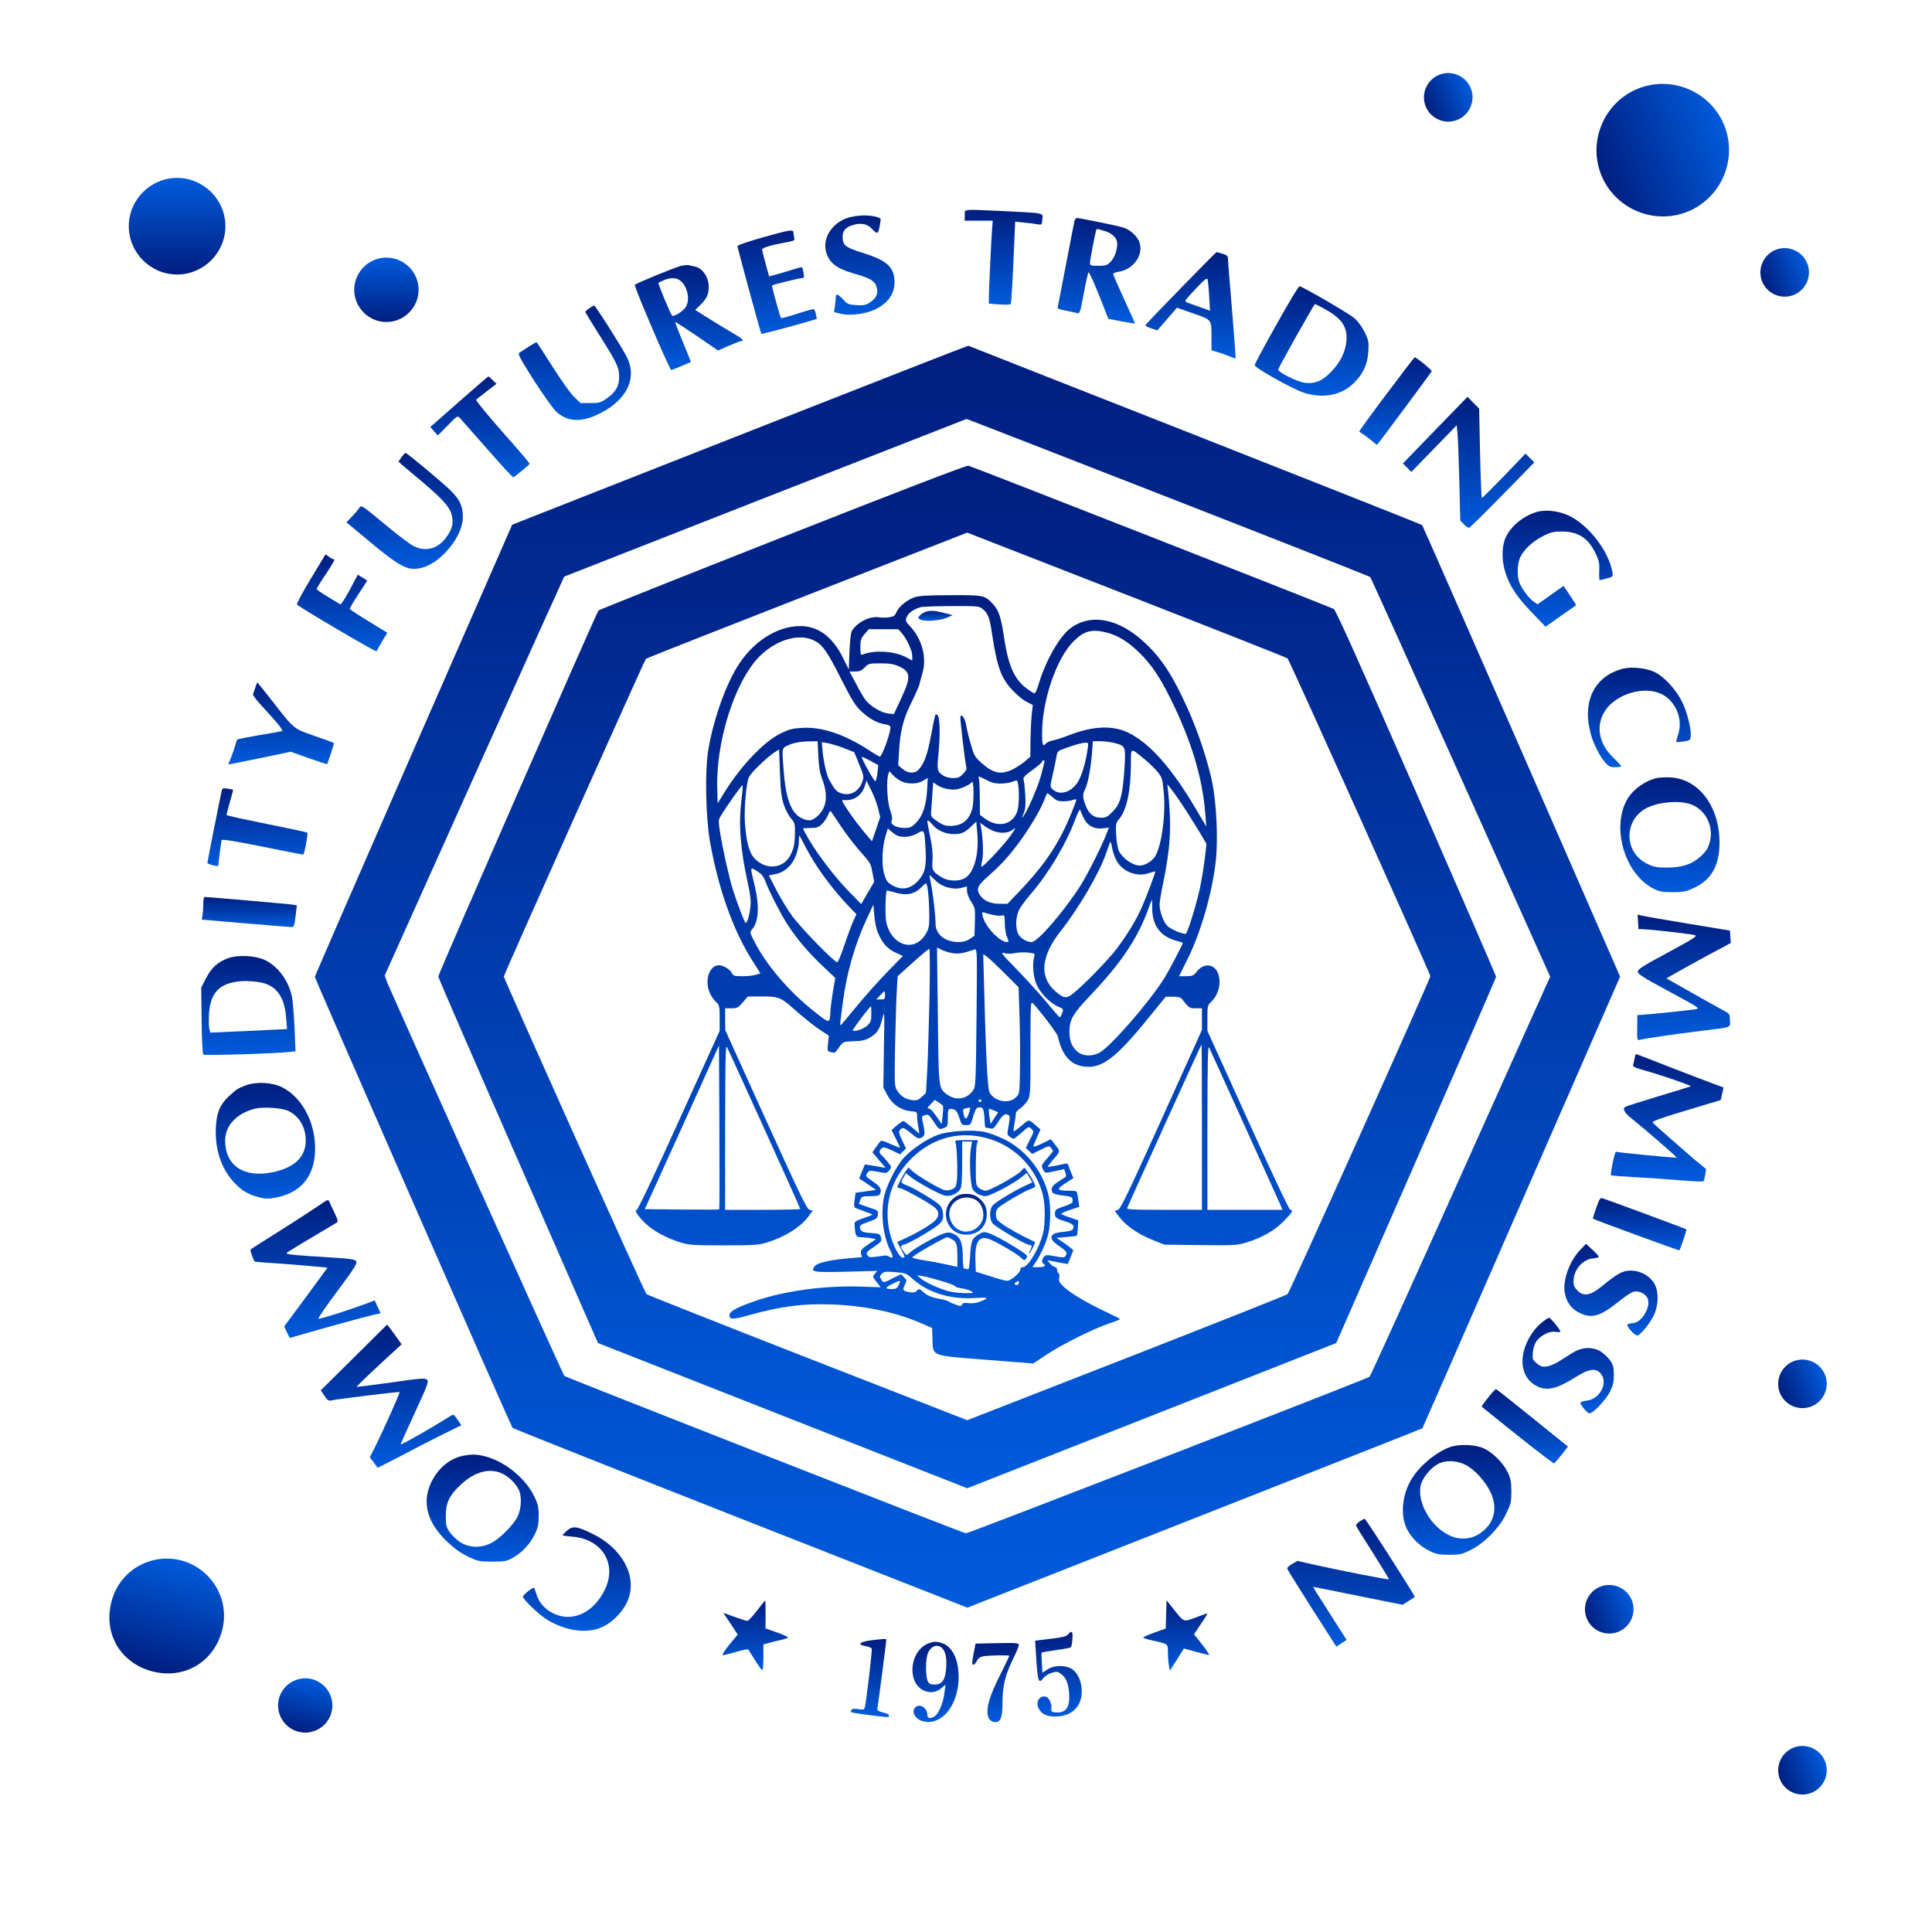 <svg width="60" height="60" viewBox="0 0 60 60" fill="none" xmlns="http://www.w3.org/2000/svg">
<path d="M29.962 6.685L29.958 6.854H30.395H30.832L30.81 7.117C30.781 7.512 30.709 9.022 30.709 9.243V9.43L31.035 9.455C31.235 9.468 31.375 9.464 31.392 9.438C31.404 9.417 31.443 8.831 31.472 8.14L31.527 6.884L31.812 6.914C31.969 6.926 32.151 6.952 32.223 6.965C32.35 6.99 32.355 6.986 32.372 6.816C32.389 6.604 32.469 6.621 31.175 6.557C29.839 6.498 29.966 6.481 29.962 6.685Z" fill="url(#paint0_linear_197_358)"/>
<path d="M26.343 6.761C25.889 6.893 25.57 7.338 25.638 7.741C25.702 8.123 25.944 8.331 26.508 8.492C27.026 8.636 27.174 8.725 27.225 8.921C27.28 9.116 27.221 9.256 27.017 9.392C26.89 9.476 26.831 9.489 26.597 9.476C26.351 9.459 26.317 9.447 26.186 9.302C26.024 9.129 25.957 9.107 25.957 9.226C25.957 9.269 25.944 9.392 25.931 9.498L25.901 9.693L26.088 9.739C26.33 9.807 26.763 9.769 27.06 9.659C27.522 9.485 27.781 9.162 27.781 8.764C27.781 8.31 27.552 8.093 26.852 7.873C26.232 7.678 26.169 7.627 26.169 7.338C26.169 7.156 26.279 7.045 26.512 6.982C26.754 6.914 26.937 6.956 27.081 7.109C27.259 7.296 27.276 7.283 27.335 6.931C27.365 6.778 27.361 6.774 27.2 6.731C26.975 6.668 26.614 6.68 26.343 6.761Z" fill="url(#paint1_linear_197_358)"/>
<path d="M33.369 6.863C33.356 6.918 33.237 7.525 33.106 8.212C32.974 8.899 32.86 9.493 32.847 9.532C32.834 9.583 32.885 9.608 33.093 9.646C33.242 9.676 33.403 9.71 33.449 9.723C33.534 9.744 33.547 9.714 33.657 9.116C33.721 8.772 33.789 8.471 33.806 8.454C33.819 8.437 33.967 8.755 34.128 9.158L34.421 9.901L34.833 9.981C35.062 10.024 35.248 10.053 35.248 10.045C35.248 10.032 35.096 9.693 34.909 9.29C34.722 8.882 34.569 8.535 34.569 8.509C34.569 8.488 34.642 8.454 34.735 8.441C35.24 8.361 35.562 7.851 35.354 7.453C35.274 7.296 35.074 7.13 34.9 7.071C34.752 7.02 33.53 6.77 33.445 6.77C33.415 6.77 33.382 6.812 33.369 6.863ZM34.306 7.173C34.548 7.245 34.697 7.398 34.697 7.571C34.697 7.771 34.608 8.013 34.485 8.136C34.379 8.242 34.332 8.255 34.107 8.255C33.891 8.255 33.848 8.242 33.848 8.178C33.848 8.098 34.009 7.249 34.039 7.16C34.06 7.096 34.043 7.096 34.306 7.173Z" fill="url(#paint2_linear_197_358)"/>
<path d="M23.678 7.376C23.224 7.504 22.902 7.614 22.902 7.644C22.902 7.695 23.623 10.346 23.644 10.367C23.657 10.38 24.484 10.164 25.078 9.99L25.367 9.905L25.341 9.769C25.325 9.693 25.299 9.621 25.282 9.604C25.269 9.587 25.036 9.65 24.769 9.74C24.501 9.829 24.268 9.892 24.255 9.875C24.226 9.841 23.958 8.878 23.975 8.866C24.001 8.84 24.828 8.636 24.904 8.636C24.972 8.636 24.981 8.615 24.955 8.475C24.938 8.39 24.921 8.31 24.909 8.301C24.9 8.289 24.756 8.327 24.586 8.382C24.421 8.433 24.192 8.505 24.081 8.53L23.886 8.585L23.776 8.187C23.716 7.966 23.666 7.771 23.666 7.75C23.666 7.695 23.967 7.605 24.378 7.533C24.663 7.482 24.688 7.47 24.667 7.389C24.654 7.338 24.641 7.266 24.641 7.224C24.641 7.118 24.548 7.13 23.678 7.376Z" fill="url(#paint3_linear_197_358)"/>
<path d="M36.67 8.95C36.067 9.566 35.575 10.083 35.571 10.1C35.571 10.121 35.651 10.164 35.753 10.198L35.94 10.261L36.139 10.032C36.25 9.905 36.385 9.748 36.445 9.68L36.551 9.557L37.06 9.735C37.65 9.943 37.624 9.909 37.624 10.529V10.881L37.794 10.928C37.887 10.953 38.053 11.012 38.163 11.059C38.269 11.106 38.362 11.135 38.371 11.127C38.38 11.123 38.329 10.44 38.261 9.612C38.189 8.785 38.133 8.068 38.133 8.017C38.133 7.949 38.091 7.915 37.968 7.881C37.879 7.851 37.794 7.83 37.781 7.83C37.769 7.83 37.268 8.335 36.67 8.95ZM37.552 9.196L37.578 9.65L37.272 9.54C37.102 9.481 36.924 9.413 36.869 9.396C36.772 9.358 36.784 9.341 37.124 8.98C37.395 8.692 37.48 8.619 37.501 8.675C37.514 8.713 37.539 8.946 37.552 9.196Z" fill="url(#paint4_linear_197_358)"/>
<path d="M21.141 8.259C20.98 8.297 19.767 8.793 19.716 8.844C19.677 8.878 20.802 11.504 20.848 11.492C20.899 11.479 21.434 11.258 21.451 11.246C21.459 11.237 21.349 10.961 21.209 10.626C21.069 10.291 20.959 10.011 20.971 10.002C20.98 9.994 21.281 10.189 21.642 10.435L22.299 10.885L22.639 10.736C22.826 10.656 22.999 10.588 23.025 10.588C23.139 10.588 23.042 10.507 22.656 10.283C22.431 10.147 22.096 9.947 21.918 9.833L21.591 9.625L21.739 9.481C21.943 9.285 22.011 9.145 22.011 8.912C22.011 8.607 21.816 8.322 21.57 8.276C21.497 8.259 21.408 8.242 21.375 8.233C21.34 8.229 21.235 8.238 21.141 8.259ZM21.111 8.704C21.34 8.865 21.442 9.294 21.302 9.527C21.226 9.663 20.916 9.854 20.87 9.799C20.814 9.735 20.428 8.806 20.45 8.785C20.458 8.776 20.53 8.738 20.611 8.704C20.806 8.619 20.993 8.619 21.111 8.704Z" fill="url(#paint5_linear_197_358)"/>
<path d="M39.64 10.083C39.27 10.736 38.969 11.301 38.965 11.339C38.961 11.42 40.149 12.09 40.505 12.2C41.086 12.383 41.655 12.277 42.032 11.908C42.334 11.615 42.469 11.322 42.495 10.915C42.512 10.609 42.503 10.567 42.38 10.312C42.291 10.138 42.172 9.977 42.054 9.875C41.863 9.718 40.446 8.895 40.357 8.891C40.327 8.891 40.004 9.426 39.64 10.083ZM41.099 9.574C41.651 9.867 41.846 10.134 41.816 10.567C41.795 10.915 41.621 11.267 41.316 11.572C41.044 11.844 40.823 11.929 40.509 11.886C40.272 11.852 39.678 11.551 39.695 11.475C39.716 11.394 40.811 9.443 40.836 9.443C40.849 9.443 40.968 9.502 41.099 9.574Z" fill="url(#paint6_linear_197_358)"/>
<path d="M18.299 9.574C18.231 9.621 18.176 9.672 18.18 9.693C18.184 9.714 18.371 10.015 18.587 10.363C19.151 11.25 19.228 11.411 19.228 11.691C19.232 11.988 19.13 12.166 18.85 12.37C18.655 12.506 18.617 12.518 18.332 12.518H18.027L17.823 12.319C17.709 12.209 17.408 11.784 17.153 11.377C16.894 10.966 16.674 10.63 16.661 10.63C16.644 10.63 16.538 10.694 16.419 10.766C16.305 10.843 16.177 10.928 16.139 10.949C16.071 10.987 16.122 11.084 16.576 11.806C16.873 12.268 17.174 12.688 17.276 12.786C17.662 13.138 18.146 13.129 18.791 12.752C19.516 12.323 19.775 11.691 19.465 11.084C19.308 10.775 18.489 9.485 18.451 9.489C18.439 9.489 18.371 9.527 18.299 9.574Z" fill="url(#paint7_linear_197_358)"/>
<path d="M22.978 13.511L15.906 16.295L12.842 23.295C11.158 27.143 9.779 30.313 9.779 30.338C9.783 30.406 15.867 44.292 15.918 44.343C15.944 44.369 19.134 45.637 23.004 47.16L30.042 49.927L30.428 49.774C30.641 49.693 33.818 48.442 37.488 46.995C41.158 45.553 44.166 44.365 44.175 44.356C44.183 44.348 45.567 41.187 47.251 37.334L50.314 30.33L47.255 23.333C45.571 19.485 44.179 16.324 44.166 16.307C44.15 16.29 40.976 15.034 37.115 13.511C33.254 11.992 30.085 10.745 30.072 10.737C30.059 10.732 26.869 11.98 22.978 13.511ZM36.275 15.446C39.712 16.787 42.537 17.903 42.554 17.919C42.571 17.936 43.836 20.737 45.363 24.139L48.142 30.33L45.359 36.528C43.831 39.935 42.559 42.74 42.533 42.757C42.385 42.85 30.051 47.632 29.996 47.619C29.8 47.568 17.569 42.773 17.526 42.731C17.48 42.684 12.121 30.775 12.007 30.465L11.947 30.296L14.726 24.11C16.253 20.707 17.514 17.915 17.522 17.907C17.53 17.903 20.343 16.799 23.772 15.454C27.204 14.114 30.013 13.015 30.017 13.011C30.021 13.007 32.838 14.105 36.275 15.446Z" fill="url(#paint8_linear_197_358)"/>
<path d="M24.302 16.681C21.188 17.907 18.617 18.934 18.587 18.959C18.528 19.018 13.61 30.249 13.61 30.33C13.61 30.355 14.726 32.93 16.092 36.045L18.57 41.709L24.306 43.966L30.038 46.219L35.766 43.966L41.498 41.709L43.98 36.045C45.342 32.93 46.462 30.359 46.462 30.334C46.462 30.308 45.346 27.737 43.984 24.619C42.19 20.516 41.481 18.942 41.422 18.912C41.116 18.772 30.157 14.475 30.072 14.462C30.004 14.453 27.849 15.281 24.302 16.681ZM35.333 18.607C37.866 19.596 39.958 20.423 39.987 20.448C40.047 20.508 44.417 30.228 44.421 30.317C44.425 30.393 40.06 40.118 39.987 40.19C39.958 40.219 37.709 41.11 34.985 42.175L30.038 44.106L25.078 42.171C22.355 41.106 20.102 40.215 20.076 40.19C20.013 40.126 15.647 30.398 15.647 30.325C15.647 30.266 20.008 20.52 20.059 20.461C20.076 20.44 22.329 19.553 25.066 18.484L30.038 16.541L30.386 16.677C30.573 16.749 32.8 17.618 35.333 18.607Z" fill="url(#paint9_linear_197_358)"/>
<path d="M28.417 18.543C28.18 18.62 27.917 18.832 27.84 19.01C27.794 19.125 27.756 19.15 27.607 19.171C27.514 19.184 27.374 19.184 27.297 19.171C27.013 19.125 26.606 19.332 26.453 19.6C26.423 19.651 26.394 19.926 26.381 20.24L26.36 20.792L26.181 20.431C25.859 19.778 25.409 19.443 24.854 19.443C24.115 19.443 23.339 19.952 22.868 20.754C22.486 21.394 22.113 22.502 21.985 23.367C21.888 24.029 21.922 25.412 22.049 26.138C22.316 27.627 22.758 28.862 23.356 29.82L23.615 30.228L23.483 30.27C23.415 30.296 23.224 30.317 23.063 30.317C22.796 30.317 22.77 30.308 22.724 30.211C22.677 30.109 22.461 29.977 22.329 29.977C22.023 29.977 21.871 30.457 22.049 30.847C22.091 30.941 22.176 31.064 22.24 31.119C22.342 31.216 22.35 31.246 22.35 31.619V32.014L21.09 34.793C20.305 36.528 19.809 37.572 19.775 37.572C19.677 37.572 19.838 37.809 20.08 38.026C20.322 38.246 20.721 38.459 21.137 38.586C21.4 38.667 21.527 38.675 22.477 38.675C23.424 38.675 23.559 38.667 23.818 38.586C24.383 38.412 24.87 38.106 25.116 37.767L25.239 37.593L25.142 37.572C25.057 37.551 24.858 37.135 23.784 34.772L22.524 31.993L22.52 31.653V31.314H22.715C22.893 31.314 22.927 31.297 23.067 31.131L23.224 30.949L23.606 30.945C24.153 30.941 24.238 30.97 24.578 31.267C24.989 31.632 25.32 31.895 25.549 32.039L25.74 32.163L25.715 32.404C25.689 32.638 25.694 32.646 25.804 32.676C25.867 32.689 25.927 32.697 25.935 32.684C25.944 32.676 26.008 32.595 26.071 32.506C26.19 32.349 26.194 32.349 26.508 32.336C26.754 32.332 26.869 32.307 27.009 32.226C27.234 32.099 27.314 31.98 27.403 31.632C27.471 31.361 27.471 31.382 27.45 32.566L27.433 33.775L27.556 34.008C27.705 34.292 27.976 34.479 28.282 34.509C28.473 34.526 28.481 34.53 28.481 34.661C28.481 34.734 28.498 34.886 28.519 35.001L28.553 35.209L28.32 35.009C28.192 34.903 28.074 34.814 28.052 34.814C28.031 34.814 27.942 34.878 27.849 34.954L27.688 35.094L27.819 35.357C27.891 35.502 27.951 35.629 27.951 35.637C27.951 35.65 27.823 35.603 27.671 35.535C27.518 35.463 27.378 35.417 27.361 35.429C27.344 35.438 27.276 35.523 27.212 35.616L27.094 35.786L27.297 36.028L27.505 36.269L27.357 36.244C27.276 36.227 27.132 36.206 27.034 36.189L26.86 36.163L26.771 36.38L26.682 36.596L26.945 36.774L27.208 36.953L26.89 36.999L26.572 37.042L26.542 37.249C26.525 37.368 26.521 37.474 26.534 37.491C26.542 37.508 26.678 37.563 26.831 37.614C26.983 37.665 27.102 37.716 27.094 37.725C27.085 37.733 26.954 37.784 26.805 37.835C26.534 37.933 26.529 37.937 26.542 38.081C26.567 38.399 26.58 38.42 26.775 38.425C26.873 38.429 27.009 38.442 27.077 38.459L27.204 38.484L26.958 38.65C26.746 38.798 26.72 38.832 26.741 38.934L26.767 39.044L26.394 39.074C25.791 39.125 25.396 39.214 25.307 39.316C25.155 39.507 25.244 39.519 26.288 39.494L27.251 39.468L27.17 39.558C27.094 39.647 27.094 39.651 27.221 39.812L27.352 39.978L26.729 39.956C25.604 39.922 24.399 40.084 23.496 40.389C22.902 40.593 22.673 40.712 22.656 40.83C22.634 40.983 22.749 40.987 23.254 40.847C24.264 40.563 24.934 40.478 25.851 40.512C26.864 40.55 27.806 40.75 28.587 41.085L28.948 41.242L28.96 41.586C28.977 42.129 28.884 42.09 30.628 42.23L32.087 42.345L32.49 42.078C32.957 41.764 33.924 41.28 34.429 41.106C34.624 41.042 34.782 40.979 34.782 40.966C34.782 40.953 34.578 40.852 34.336 40.737C33.755 40.465 33.229 40.151 33.029 39.956C32.898 39.829 32.877 39.778 32.894 39.689C32.91 39.625 32.898 39.562 32.877 39.545C32.851 39.532 32.83 39.481 32.83 39.434C32.83 39.392 32.804 39.354 32.775 39.354C32.741 39.354 32.673 39.307 32.618 39.248C32.562 39.188 32.524 39.142 32.537 39.142C32.545 39.142 32.69 39.167 32.859 39.201L33.161 39.256L33.241 39.061C33.284 38.955 33.322 38.853 33.331 38.836C33.339 38.824 33.224 38.726 33.076 38.624L32.809 38.442L33.114 38.416C33.284 38.404 33.432 38.387 33.441 38.374C33.453 38.361 33.466 38.251 33.475 38.123L33.487 37.899L33.224 37.809C33.076 37.763 32.957 37.712 32.957 37.695C32.957 37.678 33.084 37.623 33.237 37.572L33.517 37.479L33.487 37.258C33.471 37.139 33.449 37.029 33.437 37.008C33.428 36.991 33.309 36.978 33.178 36.978C32.817 36.978 32.8 36.935 33.084 36.749L33.335 36.588L33.271 36.435C33.233 36.346 33.195 36.244 33.182 36.202C33.157 36.117 33.178 36.117 32.83 36.193C32.677 36.223 32.55 36.244 32.541 36.236C32.533 36.227 32.592 36.151 32.669 36.057C32.944 35.743 32.936 35.773 32.779 35.565L32.635 35.379L32.448 35.472C32.342 35.523 32.215 35.582 32.164 35.595C32.07 35.624 32.07 35.624 32.189 35.353L32.312 35.077L32.223 34.997C31.93 34.746 31.973 34.746 31.727 34.958C31.599 35.065 31.489 35.145 31.481 35.132C31.468 35.124 31.485 35.001 31.51 34.861C31.536 34.725 31.553 34.589 31.549 34.568C31.54 34.543 31.604 34.479 31.68 34.424C31.761 34.369 31.867 34.258 31.913 34.178C31.998 34.038 32.002 33.966 32.002 32.557C32.002 31.174 32.007 31.089 32.075 31.157C32.291 31.378 32.834 32.095 32.851 32.184C32.995 32.833 33.301 33.134 33.814 33.13C34.315 33.126 34.764 32.744 35.834 31.407L36.203 30.953H36.423C36.551 30.953 36.665 30.974 36.687 31.004C36.941 31.318 36.928 31.31 37.132 31.314H37.327V31.649V31.988L36.067 34.776C34.943 37.258 34.79 37.568 34.701 37.58C34.603 37.593 34.603 37.597 34.773 37.809C34.985 38.081 35.354 38.331 35.812 38.514L36.16 38.654L37.28 38.667C38.324 38.679 38.417 38.675 38.697 38.59C39.185 38.442 39.567 38.225 39.86 37.933C40.123 37.669 40.182 37.572 40.072 37.572C40.038 37.572 39.504 36.448 38.757 34.793L37.497 32.014V31.619C37.497 31.246 37.505 31.216 37.607 31.119C37.849 30.898 37.942 30.503 37.819 30.211C37.7 29.927 37.378 29.905 37.17 30.168C37.064 30.304 37.03 30.317 36.835 30.317H36.614L36.86 29.829C37.285 28.985 37.641 27.754 37.756 26.753C37.832 26.07 37.781 24.95 37.645 24.292C37.51 23.634 37.2 22.701 36.882 22.001C36.423 20.983 36.084 20.461 35.566 19.973C34.756 19.205 33.873 19.031 33.233 19.519C32.902 19.774 32.482 20.512 32.27 21.203C32.219 21.386 32.155 21.534 32.13 21.534C32.108 21.534 31.994 21.466 31.884 21.382C31.51 21.106 31.315 20.677 31.188 19.837C31.09 19.171 31.022 18.968 30.849 18.772C30.585 18.484 30.568 18.48 29.533 18.484C28.867 18.484 28.553 18.501 28.417 18.543ZM30.513 18.908C30.683 19.04 30.734 19.18 30.81 19.689C30.963 20.703 31.09 21.059 31.434 21.424C31.57 21.573 31.769 21.738 31.879 21.793L32.075 21.895L32.041 22.192C32.024 22.353 32.007 22.718 32.002 22.994L31.998 23.499L31.833 23.643C31.744 23.719 31.574 23.83 31.459 23.889C31.09 24.072 30.844 24.021 30.471 23.686C30.271 23.503 30.246 23.461 30.144 23.096C30.081 22.879 30.021 22.62 30.004 22.519C29.974 22.315 29.851 22.141 29.826 22.264C29.813 22.336 29.974 23.711 30.013 23.838C30.025 23.885 29.987 23.957 29.907 24.038C29.809 24.139 29.745 24.165 29.605 24.165C29.508 24.165 29.376 24.135 29.313 24.097C29.113 23.978 29.092 23.91 29.139 23.478C29.202 22.862 29.194 22.277 29.117 22.213C29.041 22.15 29.058 22.099 28.91 22.862C28.799 23.448 28.697 23.719 28.532 23.898C28.409 24.033 28.205 24.025 28.031 23.881L27.895 23.766L27.921 23.337C27.955 22.71 28.048 22.336 28.294 21.84C28.413 21.598 28.528 21.339 28.549 21.267C28.566 21.191 28.617 21.017 28.655 20.877C28.782 20.423 28.63 19.85 28.29 19.481C28.116 19.294 28.112 19.282 28.163 19.158C28.214 19.031 28.366 18.925 28.587 18.857C28.646 18.84 29.079 18.823 29.546 18.823C30.352 18.819 30.407 18.823 30.513 18.908ZM28.018 19.676C28.175 19.867 28.332 20.211 28.332 20.376V20.512L28.129 20.406C27.773 20.219 27.145 20.181 26.797 20.325C26.729 20.351 26.72 20.325 26.72 20.096C26.72 19.871 26.737 19.825 26.852 19.689L26.983 19.54H27.442H27.9L28.018 19.676ZM34.378 19.646C34.731 19.74 35.044 19.935 35.397 20.283C35.761 20.643 36.016 21.021 36.351 21.696C37 23.002 37.348 24.161 37.433 25.289L37.463 25.671L37.145 25.132C36.389 23.851 35.715 23.087 35.044 22.756C34.561 22.519 33.941 22.544 33.212 22.828C33.012 22.905 32.783 22.981 32.698 22.994C32.609 23.011 32.52 23.049 32.49 23.083C32.389 23.206 32.363 23.142 32.363 22.769C32.363 21.755 32.809 20.448 33.335 19.922C33.67 19.587 33.907 19.528 34.378 19.646ZM25.265 19.884C25.541 20.015 25.689 20.223 26.122 21.085C26.453 21.738 26.559 21.912 26.741 22.082C26.992 22.319 27.234 22.455 27.48 22.493C27.603 22.515 27.654 22.54 27.654 22.591C27.649 22.79 27.386 23.512 27.319 23.499C27.297 23.49 27.14 23.401 26.975 23.291C26.22 22.803 25.528 22.57 24.921 22.604C24.612 22.62 24.514 22.646 24.242 22.777C23.704 23.045 22.987 23.808 22.456 24.674L22.287 24.95L22.274 24.441C22.244 23.142 22.719 21.5 23.381 20.622C23.886 19.952 24.726 19.625 25.265 19.884ZM27.934 20.703C28.286 20.868 28.294 21.029 27.985 21.696L27.76 22.175L27.581 22.158C27.369 22.137 27.013 21.921 26.873 21.73C26.818 21.657 26.686 21.433 26.58 21.225L26.381 20.855H26.555C26.691 20.855 26.754 20.83 26.856 20.728C26.975 20.605 26.996 20.601 27.348 20.601C27.645 20.601 27.76 20.622 27.934 20.703ZM25.413 23.473C25.43 23.804 25.46 24.004 25.532 24.186C25.727 24.704 25.677 25.09 25.38 25.353C25.214 25.493 25.129 25.51 24.921 25.421C24.59 25.285 24.412 24.844 24.344 24.012C24.281 23.236 24.281 23.244 24.429 23.168C24.607 23.075 24.837 23.028 25.134 23.024L25.392 23.019L25.413 23.473ZM34.658 23.087C34.964 23.172 34.968 23.189 34.913 23.978C34.858 24.729 34.786 24.98 34.548 25.213C34.391 25.374 34.344 25.395 34.179 25.395C33.954 25.395 33.801 25.264 33.7 24.975C33.619 24.742 33.619 24.661 33.704 24.5C33.784 24.339 33.873 23.872 33.912 23.389L33.941 23.019H34.179C34.31 23.019 34.527 23.049 34.658 23.087ZM26.207 23.232L26.529 23.359L26.682 23.736C26.826 24.088 26.835 24.118 26.78 24.275C26.678 24.576 26.415 24.725 26.135 24.64C25.986 24.593 25.931 24.534 25.757 24.229C25.677 24.093 25.583 23.694 25.549 23.355L25.52 23.049L25.702 23.079C25.8 23.096 26.029 23.164 26.207 23.232ZM33.78 23.24C33.733 23.601 33.627 23.982 33.517 24.207C33.331 24.589 32.915 24.738 32.686 24.509C32.609 24.432 32.609 24.419 32.694 24.055C32.741 23.847 32.792 23.596 32.809 23.503C32.834 23.333 32.847 23.321 33.076 23.24C33.394 23.125 33.593 23.07 33.712 23.066C33.801 23.062 33.806 23.075 33.78 23.24ZM24.34 24.984C24.391 25.141 24.493 25.336 24.565 25.416C24.684 25.552 24.692 25.586 24.688 25.866C24.684 26.21 24.658 26.333 24.552 26.549C24.34 26.974 23.81 27.033 23.449 26.677C23.271 26.498 23.182 26.18 23.135 25.565C23.101 25.145 23.178 24.288 23.262 24.127C23.335 23.987 23.805 23.533 24.026 23.384L24.196 23.274L24.221 23.982C24.242 24.543 24.268 24.759 24.34 24.984ZM35.52 23.558C35.66 23.669 35.842 23.847 35.935 23.953C36.088 24.139 36.097 24.169 36.139 24.576C36.211 25.281 36.075 26.282 35.868 26.605C35.774 26.749 35.554 26.88 35.405 26.88C35.18 26.88 34.875 26.672 34.752 26.435C34.714 26.363 34.675 26.151 34.663 25.938C34.646 25.59 34.65 25.561 34.752 25.442C34.994 25.153 35.121 24.551 35.121 23.707C35.121 23.206 35.1 23.215 35.52 23.558ZM27.251 23.995C27.234 24.122 27.208 24.245 27.187 24.262C27.162 24.292 26.763 23.588 26.763 23.507C26.763 23.494 26.877 23.545 27.021 23.622L27.276 23.762L27.251 23.995ZM32.431 23.686C32.418 23.728 32.38 23.885 32.342 24.038C32.266 24.335 32.032 24.907 31.867 25.209C31.739 25.438 31.71 25.45 31.799 25.238C31.846 25.115 31.858 24.988 31.841 24.695C31.828 24.487 31.807 24.271 31.79 24.224C31.765 24.148 31.812 24.097 32.062 23.915C32.227 23.796 32.363 23.677 32.363 23.656C32.363 23.63 32.384 23.613 32.41 23.613C32.435 23.613 32.444 23.647 32.431 23.686ZM28.01 24.271C28.222 24.36 28.498 24.352 28.668 24.245L28.812 24.161L28.791 24.555C28.761 25.035 28.646 25.361 28.434 25.569C28.307 25.692 28.256 25.713 28.086 25.713C27.832 25.713 27.633 25.599 27.692 25.489C27.717 25.438 27.705 25.336 27.645 25.162C27.552 24.899 27.522 24.25 27.586 24.046L27.62 23.948L27.738 24.08C27.806 24.152 27.925 24.237 28.01 24.271ZM31.073 24.335C31.201 24.335 31.37 24.309 31.447 24.275C31.591 24.216 31.591 24.216 31.616 24.343C31.659 24.555 31.646 25.035 31.595 25.187C31.451 25.62 30.993 25.722 30.581 25.416L30.433 25.306L30.428 24.767C30.428 24.47 30.411 24.195 30.395 24.152C30.365 24.097 30.411 24.105 30.602 24.207C30.785 24.305 30.899 24.335 31.073 24.335ZM27.268 25.094L27.335 25.374L27.208 25.752L27.081 26.125L26.941 25.964C26.712 25.701 26.449 25.353 26.279 25.086C26.126 24.848 26.126 24.84 26.22 24.848C26.517 24.873 26.767 24.7 26.856 24.411L26.907 24.241L27.051 24.53C27.132 24.687 27.229 24.941 27.268 25.094ZM30.199 25.094C30.106 25.472 29.881 25.65 29.503 25.65C29.363 25.65 29.266 25.616 29.113 25.51C28.935 25.391 28.905 25.353 28.914 25.247C28.918 25.175 28.935 24.933 28.952 24.708L28.982 24.296L29.096 24.377C29.253 24.487 29.55 24.551 29.733 24.509C29.911 24.47 30.14 24.356 30.187 24.284C30.242 24.199 30.25 24.886 30.199 25.094ZM23.033 24.789C22.931 25.599 22.987 26.329 23.22 27.411C23.305 27.792 23.326 27.979 23.305 28.162C23.275 28.433 23.207 28.662 23.156 28.662C23.127 28.662 22.906 28.089 22.758 27.623C22.647 27.271 22.448 26.375 22.372 25.913C22.304 25.476 22.304 25.472 22.397 25.319C22.584 25.009 23.038 24.373 23.059 24.39C23.072 24.402 23.059 24.581 23.033 24.789ZM36.831 25.166C36.979 25.395 37.183 25.726 37.285 25.896L37.467 26.206L37.416 26.66C37.386 26.91 37.319 27.326 37.264 27.584C37.149 28.119 36.873 29.002 36.822 29.002C36.695 29.002 36.36 28.857 36.258 28.76C36.131 28.637 36.012 28.314 36.012 28.085C36.012 28.013 36.059 27.724 36.118 27.449C36.351 26.312 36.385 25.718 36.283 24.632L36.254 24.356L36.406 24.551C36.491 24.657 36.682 24.937 36.831 25.166ZM32.69 24.759C32.8 24.861 32.872 24.886 33.021 24.886C33.123 24.886 33.254 24.869 33.313 24.844C33.373 24.823 33.424 24.818 33.424 24.835C33.424 24.903 33.169 25.527 33.017 25.824C32.694 26.473 32.282 27.033 31.625 27.716L31.29 28.068H31.061C30.785 28.068 30.585 27.992 30.462 27.835C30.305 27.635 30.339 27.525 30.632 27.262C31.09 26.855 31.285 26.643 31.595 26.235C31.956 25.752 32.287 25.204 32.418 24.873C32.469 24.742 32.52 24.632 32.529 24.632C32.537 24.632 32.609 24.687 32.69 24.759ZM33.644 25.383C33.759 25.633 33.963 25.752 34.23 25.726L34.438 25.705L34.37 25.879C34.234 26.24 33.81 27.088 33.581 27.462C33.084 28.259 32.227 29.256 32.041 29.256C31.879 29.256 31.693 29.142 31.621 29.002C31.532 28.828 31.54 28.492 31.642 28.272C31.689 28.17 31.854 27.945 32.007 27.771C32.541 27.156 33.106 26.218 33.386 25.463C33.462 25.259 33.534 25.115 33.543 25.145C33.551 25.179 33.598 25.285 33.644 25.383ZM26.075 25.599C26.22 25.824 26.487 26.18 26.669 26.388C27.064 26.842 27.038 26.8 27.098 27.122L27.149 27.385L26.945 27.733L26.746 28.077L26.36 27.682C25.931 27.241 25.413 26.566 25.125 26.078C25.023 25.9 24.938 25.747 24.938 25.735C24.938 25.722 25.044 25.713 25.167 25.713C25.367 25.713 25.418 25.697 25.528 25.59C25.6 25.518 25.681 25.399 25.71 25.323C25.74 25.247 25.77 25.183 25.787 25.183C25.8 25.187 25.927 25.374 26.075 25.599ZM28.96 25.612C29.105 25.79 29.363 25.904 29.618 25.904C29.86 25.904 29.953 25.862 30.165 25.663L30.318 25.514L30.352 25.887C30.407 26.558 30.242 27.131 29.945 27.283C29.767 27.377 29.444 27.364 29.266 27.258C28.96 27.071 28.935 27.033 28.96 26.719C28.973 26.541 28.952 26.299 28.905 26.074C28.791 25.514 28.787 25.48 28.82 25.48C28.833 25.48 28.897 25.54 28.96 25.612ZM30.874 25.815C31.103 25.892 31.319 25.875 31.455 25.764C31.561 25.684 31.553 25.705 31.387 25.947C31.196 26.223 30.513 26.952 30.479 26.918C30.467 26.906 30.479 26.812 30.505 26.71C30.543 26.528 30.53 26.07 30.471 25.718L30.441 25.552L30.585 25.658C30.666 25.718 30.793 25.786 30.874 25.815ZM27.853 25.943C28.01 26.023 28.29 25.998 28.485 25.883C28.71 25.752 28.71 25.76 28.744 26.371C28.774 26.91 28.723 27.122 28.519 27.347C28.269 27.623 27.98 27.665 27.671 27.47C27.556 27.402 27.514 27.33 27.459 27.143C27.374 26.859 27.395 26.303 27.505 25.951L27.573 25.726L27.666 25.811C27.717 25.858 27.802 25.917 27.853 25.943ZM25.04 26.346C25.35 26.94 25.851 27.619 26.41 28.2L26.597 28.391L26.483 28.645C26.423 28.781 26.3 29.116 26.211 29.384C26.122 29.651 26.029 29.876 26.003 29.884C25.935 29.905 24.917 28.866 24.616 28.467C24.476 28.28 24.251 27.911 24.119 27.657L23.878 27.186L24.035 27.156C24.255 27.114 24.395 27.037 24.548 26.863C24.697 26.694 24.811 26.358 24.811 26.104C24.811 26.011 24.82 25.943 24.828 25.951C24.837 25.96 24.934 26.138 25.04 26.346ZM34.658 26.694C34.832 27.058 35.291 27.249 35.672 27.118C35.774 27.084 35.868 27.058 35.876 27.067C35.893 27.084 35.596 27.873 35.448 28.204C35.282 28.577 35.006 29.031 34.692 29.447C34.421 29.812 33.611 30.639 33.292 30.881C33.11 31.017 33.021 31 32.77 30.779C32.266 30.338 32.329 29.685 32.949 28.904C33.483 28.229 34.107 27.173 34.336 26.541C34.395 26.367 34.459 26.193 34.472 26.159C34.489 26.125 34.514 26.184 34.531 26.299C34.548 26.409 34.603 26.587 34.658 26.694ZM23.53 27.067C23.648 27.139 23.716 27.224 23.772 27.377C23.878 27.661 24.183 28.263 24.391 28.607C24.675 29.074 25.078 29.557 25.524 29.977L25.94 30.372L25.863 30.822C25.825 31.068 25.787 31.348 25.787 31.441C25.774 31.798 25.761 31.793 25.278 31.407C24.467 30.758 23.784 29.952 23.407 29.201C23.292 28.976 23.284 28.942 23.343 28.879C23.564 28.637 23.593 28.153 23.432 27.483C23.288 26.889 23.284 26.91 23.53 27.067ZM29.049 27.343C29.253 27.546 29.597 27.644 29.864 27.572L30.03 27.529V27.661C30.03 27.741 30.085 27.886 30.157 28C30.284 28.195 30.288 28.217 30.276 28.633L30.263 29.061L30.119 29.159C30.017 29.227 29.915 29.256 29.767 29.256C29.346 29.256 29.054 29.019 29.054 28.679C29.054 28.42 28.977 27.767 28.91 27.44C28.88 27.296 28.863 27.177 28.871 27.177C28.88 27.177 28.96 27.254 29.049 27.343ZM28.825 27.716C28.842 27.877 28.859 28.187 28.859 28.408C28.863 28.773 28.85 28.832 28.748 29.006C28.4 29.596 27.679 29.371 27.522 28.628C27.484 28.433 27.497 27.703 27.543 27.657C27.548 27.652 27.645 27.674 27.76 27.708C28.15 27.826 28.405 27.776 28.625 27.542C28.685 27.483 28.744 27.432 28.761 27.432C28.778 27.432 28.808 27.559 28.825 27.716ZM35.783 28.234C35.791 28.756 36.05 29.095 36.555 29.222C36.653 29.248 36.733 29.273 36.733 29.282C36.733 29.328 36.288 30.177 36.152 30.389C35.656 31.17 34.476 32.519 34.137 32.697C33.903 32.816 33.632 32.803 33.462 32.663C33.284 32.51 33.212 32.328 33.212 32.027C33.216 31.666 33.318 31.484 33.852 30.924C34.828 29.897 35.333 29.142 35.672 28.204C35.728 28.06 35.77 27.941 35.774 27.941C35.779 27.941 35.783 28.072 35.783 28.234ZM27.272 28.985C27.412 29.303 27.56 29.468 27.811 29.583L28.04 29.689L27.539 30.202C27.263 30.487 26.831 30.974 26.58 31.28C26.326 31.59 26.114 31.844 26.101 31.844C26.092 31.844 26.092 31.772 26.105 31.683C26.114 31.598 26.143 31.352 26.173 31.144C26.283 30.253 26.551 29.316 26.92 28.531L27.123 28.094L27.153 28.437C27.17 28.641 27.217 28.87 27.272 28.985ZM30.831 28.412C30.938 28.433 31.065 28.446 31.111 28.433C31.196 28.412 31.201 28.429 31.205 28.675C31.205 28.819 31.235 29.01 31.273 29.095C31.332 29.239 31.332 29.256 31.273 29.256C31.044 29.256 30.59 28.773 30.517 28.45C30.492 28.327 30.496 28.314 30.564 28.34C30.602 28.357 30.725 28.386 30.831 28.412ZM29.559 29.596C29.758 29.634 29.877 29.617 30.263 29.489C30.348 29.464 30.348 29.477 30.327 31.607C30.305 33.69 30.301 33.749 30.216 33.868C30.013 34.148 29.682 34.191 29.402 33.983C29.147 33.787 29.151 33.838 29.126 31.539L29.1 29.426L29.228 29.489C29.296 29.528 29.444 29.574 29.559 29.596ZM28.867 30.941C28.85 31.755 28.82 32.761 28.799 33.181L28.757 33.944L28.625 34.067C28.511 34.169 28.464 34.182 28.324 34.165C28.12 34.14 27.972 34.042 27.862 33.868C27.777 33.736 27.777 33.69 27.798 32.438C27.815 31.725 27.836 30.957 27.853 30.728L27.878 30.317L28.349 29.893C28.608 29.659 28.837 29.468 28.859 29.468C28.88 29.468 28.884 30.071 28.867 30.941ZM31.515 29.6C31.612 29.579 31.795 29.57 31.922 29.583C32.142 29.608 32.147 29.608 32.117 29.719C32.053 29.948 32.092 30.372 32.198 30.593C32.325 30.86 32.609 31.148 32.851 31.255C33.029 31.335 33.033 31.339 32.987 31.462C32.961 31.535 32.927 31.59 32.91 31.59C32.894 31.59 32.724 31.395 32.529 31.157C32.333 30.915 31.918 30.461 31.608 30.139C31.099 29.617 31.056 29.562 31.188 29.6C31.281 29.625 31.404 29.625 31.515 29.6ZM31.201 30.228L31.633 30.66L31.663 31.602C31.68 32.12 31.684 32.862 31.676 33.253C31.663 33.961 31.663 33.966 31.549 34.08C31.332 34.297 30.878 34.208 30.73 33.923C30.67 33.809 30.615 32.739 30.56 30.58L30.535 29.63L30.653 29.714C30.721 29.761 30.967 29.994 31.201 30.228ZM27.484 30.911C27.484 31.025 27.471 31.038 27.348 31.038H27.212L27.335 30.911C27.403 30.839 27.463 30.784 27.471 30.784C27.48 30.784 27.484 30.839 27.484 30.911ZM27.06 31.488C27.06 31.692 27.043 31.742 26.941 31.844C26.826 31.955 26.534 32.056 26.483 32.001C26.462 31.984 27.013 31.25 27.051 31.25C27.055 31.25 27.06 31.356 27.06 31.488ZM23.746 35.077C24.357 36.422 24.854 37.534 24.854 37.547C24.854 37.559 24.327 37.572 23.687 37.572H22.52V34.992C22.524 32.807 22.533 32.434 22.579 32.523C22.613 32.583 23.135 33.732 23.746 35.077ZM37.327 35.005V37.572H36.156C35.197 37.572 34.989 37.563 35.006 37.517C35.066 37.356 37.302 32.438 37.314 32.438C37.323 32.438 37.327 33.592 37.327 35.005ZM38.664 34.984C39.241 36.257 39.741 37.36 39.771 37.432L39.83 37.572H38.664H37.497V34.992C37.501 32.803 37.51 32.438 37.556 32.544C37.59 32.612 38.087 33.711 38.664 34.984ZM22.337 37.559C22.329 37.568 21.803 37.568 21.175 37.563L20.025 37.551L21.179 35.009L22.329 32.464L22.342 35.005C22.346 36.401 22.346 37.551 22.337 37.559ZM29.283 34.343C29.296 34.36 29.291 34.496 29.274 34.64L29.245 34.907L29.075 34.661C28.965 34.5 28.876 34.415 28.833 34.424C28.787 34.432 28.808 34.386 28.897 34.297L29.033 34.157L29.147 34.233C29.211 34.275 29.274 34.322 29.283 34.343ZM30.475 34.178C30.488 34.199 30.471 34.22 30.433 34.22C30.395 34.22 30.378 34.199 30.39 34.178C30.403 34.152 30.424 34.135 30.433 34.135C30.441 34.135 30.462 34.152 30.475 34.178ZM30.085 34.585C30.013 34.793 29.962 34.789 29.919 34.572C29.898 34.458 29.907 34.437 29.991 34.42C30.047 34.411 30.106 34.398 30.123 34.394C30.14 34.394 30.123 34.479 30.085 34.585ZM30.556 34.547C30.568 34.636 30.581 34.78 30.581 34.865C30.581 34.967 30.602 35.026 30.636 35.026C30.662 35.026 30.725 35.039 30.772 35.047C30.84 35.069 30.887 35.022 31.005 34.835C31.145 34.615 31.222 34.564 31.328 34.636C31.366 34.657 31.366 34.738 31.324 34.954C31.273 35.23 31.273 35.243 31.358 35.302C31.409 35.336 31.464 35.366 31.481 35.366C31.498 35.366 31.612 35.277 31.731 35.171C31.947 34.98 31.952 34.975 32.032 35.06C32.117 35.141 32.113 35.145 31.985 35.395L31.858 35.65L31.956 35.743L32.058 35.837L32.321 35.705C32.571 35.578 32.588 35.578 32.643 35.65C32.673 35.692 32.703 35.735 32.703 35.748C32.703 35.76 32.618 35.866 32.516 35.981C32.338 36.185 32.333 36.197 32.389 36.308C32.461 36.443 32.431 36.439 32.779 36.367L33.046 36.308L33.089 36.418C33.11 36.477 33.114 36.537 33.093 36.549C33.072 36.562 32.966 36.63 32.859 36.702C32.664 36.825 32.618 36.927 32.694 37.046C32.711 37.075 32.851 37.109 33.012 37.127C33.207 37.148 33.297 37.177 33.305 37.216C33.305 37.249 33.309 37.296 33.313 37.326C33.318 37.351 33.195 37.415 33.042 37.466C32.796 37.547 32.766 37.572 32.762 37.669C32.758 37.814 32.792 37.839 33.097 37.937C33.335 38.009 33.386 38.073 33.305 38.191C33.288 38.217 33.157 38.246 33.008 38.259C32.58 38.289 32.537 38.463 32.894 38.7C33.127 38.858 33.157 38.9 33.089 39.01C33.059 39.057 33.004 39.061 32.762 39.014C32.499 38.964 32.473 38.968 32.418 39.036C32.35 39.129 32.346 39.21 32.406 39.248C32.503 39.307 32.435 39.354 32.253 39.354H32.062L32.142 39.235C32.3 39.014 32.49 38.59 32.554 38.327C32.635 37.979 32.635 37.402 32.554 37.084C32.367 36.346 31.837 35.692 31.171 35.374C30.976 35.281 30.708 35.179 30.577 35.154C30.221 35.077 29.482 35.12 29.143 35.238C28.795 35.361 28.303 35.692 28.057 35.972C27.815 36.244 27.505 36.872 27.446 37.207C27.348 37.75 27.433 38.412 27.654 38.845C27.751 39.036 27.738 39.104 27.616 39.027C27.573 38.998 27.501 38.985 27.459 38.993C27.412 39.002 27.289 39.019 27.178 39.032C27.009 39.053 26.971 39.04 26.932 38.972C26.894 38.9 26.92 38.87 27.14 38.722C27.374 38.565 27.391 38.539 27.361 38.433C27.335 38.331 27.306 38.314 27.162 38.302C26.809 38.281 26.729 38.255 26.712 38.145C26.691 38.056 26.716 38.034 26.971 37.945C27.225 37.856 27.251 37.835 27.263 37.72C27.276 37.593 27.268 37.589 26.975 37.496C26.814 37.44 26.678 37.389 26.678 37.381C26.678 37.373 26.695 37.317 26.72 37.258C26.758 37.156 26.78 37.148 27.034 37.148C27.242 37.148 27.31 37.131 27.331 37.08C27.386 36.931 27.348 36.859 27.123 36.702C26.869 36.528 26.864 36.52 26.945 36.414C26.992 36.35 27.026 36.346 27.268 36.392C27.526 36.443 27.539 36.439 27.616 36.346C27.696 36.248 27.696 36.244 27.569 36.087C27.501 36.002 27.416 35.905 27.378 35.875C27.297 35.807 27.297 35.731 27.378 35.663C27.433 35.616 27.488 35.629 27.7 35.726L27.955 35.849L28.044 35.756L28.137 35.667L28.014 35.412C27.917 35.2 27.904 35.145 27.951 35.09C28.027 34.997 28.065 35.009 28.299 35.2C28.485 35.357 28.519 35.374 28.613 35.332C28.727 35.277 28.736 35.213 28.668 34.899C28.617 34.657 28.613 34.666 28.744 34.627C28.825 34.602 28.863 34.632 28.994 34.831C29.164 35.086 29.164 35.09 29.325 35.026C29.427 34.988 29.436 34.967 29.436 34.708C29.436 34.424 29.448 34.407 29.631 34.458C29.694 34.475 29.741 34.551 29.792 34.712C29.86 34.929 29.873 34.941 30.004 34.941C30.131 34.941 30.148 34.925 30.195 34.763C30.297 34.428 30.318 34.39 30.424 34.39C30.509 34.39 30.53 34.415 30.556 34.547ZM30.87 34.487L31.001 34.543L30.882 34.721L30.764 34.903L30.738 34.742C30.704 34.56 30.7 34.432 30.725 34.432C30.734 34.432 30.802 34.458 30.87 34.487ZM30.793 35.391C31.574 35.654 32.176 36.299 32.384 37.093C32.465 37.394 32.465 38.03 32.389 38.314C32.266 38.79 31.926 39.354 31.765 39.354C31.714 39.354 31.684 39.384 31.684 39.434C31.684 39.532 31.387 39.778 31.277 39.778C31.23 39.778 30.997 39.715 30.751 39.634L30.305 39.494L30.293 39.172C30.267 38.539 30.411 38.34 30.772 38.501C31.056 38.628 31.566 38.93 31.697 39.048C31.807 39.154 31.816 39.154 31.871 39.078C31.922 39.006 31.909 38.989 31.731 38.866C31.425 38.654 30.874 38.348 30.696 38.293C30.556 38.251 30.522 38.255 30.39 38.336C30.182 38.463 30.157 38.531 30.127 39.019C30.106 39.362 30.089 39.439 30.042 39.417C30.008 39.405 29.962 39.396 29.941 39.396C29.919 39.396 29.902 39.261 29.902 39.095C29.902 38.624 29.839 38.433 29.648 38.336C29.516 38.268 29.461 38.264 29.325 38.302C29.134 38.353 28.4 38.764 28.256 38.9C28.154 38.993 28.154 38.993 28.091 38.908C27.951 38.718 27.946 38.684 28.07 38.654C28.239 38.616 28.999 38.17 29.16 38.022C29.279 37.907 29.296 37.865 29.287 37.708C29.283 37.589 29.245 37.491 29.181 37.423C29.071 37.305 28.362 36.88 28.142 36.804C27.972 36.74 27.968 36.719 28.065 36.554L28.137 36.431L28.256 36.532C28.456 36.702 29.202 37.109 29.359 37.135C29.533 37.16 29.745 37.067 29.826 36.923C29.864 36.859 29.881 36.622 29.881 36.138V35.451H30.034H30.187L30.148 35.692C30.102 35.977 30.131 36.732 30.195 36.902C30.246 37.033 30.437 37.148 30.611 37.148C30.742 37.148 31.481 36.757 31.731 36.554L31.888 36.426L31.977 36.575L32.062 36.719L31.824 36.83C31.532 36.961 30.976 37.296 30.849 37.415C30.725 37.525 30.713 37.856 30.827 37.992C30.921 38.106 31.786 38.62 31.943 38.654C32.062 38.679 32.062 38.684 32.002 38.807C31.964 38.874 31.947 38.93 31.96 38.93C31.985 38.93 32.164 38.586 32.142 38.573C32.134 38.569 31.968 38.484 31.769 38.387C31.57 38.285 31.302 38.136 31.175 38.047C30.98 37.916 30.938 37.865 30.929 37.75C30.921 37.657 30.942 37.576 30.988 37.521C31.09 37.415 31.833 36.978 32.011 36.923C32.087 36.897 32.151 36.863 32.151 36.842C32.151 36.783 32.024 36.545 31.913 36.397L31.812 36.261L31.697 36.38C31.532 36.541 30.738 36.978 30.611 36.978C30.552 36.978 30.462 36.94 30.407 36.897C30.31 36.821 30.305 36.795 30.305 36.248C30.305 35.938 30.318 35.62 30.335 35.544L30.369 35.408H30.004C29.673 35.408 29.643 35.417 29.673 35.48C29.72 35.582 29.75 36.477 29.711 36.706C29.69 36.851 29.665 36.893 29.563 36.935C29.495 36.965 29.389 36.978 29.334 36.961C29.181 36.923 28.481 36.511 28.337 36.371L28.214 36.257L28.129 36.371C28.048 36.486 27.866 36.83 27.866 36.868C27.866 36.876 27.917 36.897 27.985 36.91C28.112 36.944 28.787 37.317 29.003 37.479C29.177 37.61 29.185 37.767 29.024 37.92C28.876 38.056 28.456 38.302 28.12 38.454L27.862 38.573L27.993 38.815C28.112 39.04 28.116 39.057 28.035 39.057C27.929 39.057 27.721 38.658 27.633 38.285C27.433 37.44 27.671 36.617 28.286 35.998C28.982 35.302 29.873 35.086 30.793 35.391ZM29.559 38.484C29.703 38.556 29.733 38.645 29.733 39.04V39.345L29.389 39.269C29.202 39.227 28.888 39.167 28.689 39.138C28.494 39.108 28.332 39.07 28.332 39.053C28.332 38.998 29.308 38.438 29.427 38.42C29.436 38.42 29.495 38.45 29.559 38.484ZM28.349 39.723C28.82 40.143 29.503 40.355 30.242 40.313C30.704 40.283 30.742 40.304 30.428 40.427C30.318 40.47 30.191 40.483 30.081 40.47C29.945 40.453 29.898 40.461 29.877 40.512C29.856 40.572 29.834 40.572 29.682 40.516C29.584 40.483 29.486 40.44 29.461 40.419C29.436 40.398 29.338 40.368 29.245 40.351C28.96 40.304 28.799 40.241 28.685 40.135C28.557 40.016 28.532 40.011 28.464 40.092C28.426 40.135 28.362 40.147 28.256 40.13C28.04 40.096 28.018 40.062 28.099 39.906C28.167 39.774 28.167 39.765 28.078 39.668L27.98 39.57L27.734 39.693C27.437 39.846 27.433 39.846 27.365 39.731C27.319 39.655 27.319 39.63 27.382 39.562C27.446 39.49 27.492 39.485 27.798 39.507C28.129 39.536 28.15 39.545 28.349 39.723ZM29.253 39.787C29.491 39.859 29.677 39.931 29.669 39.948C29.656 39.965 29.741 39.99 29.851 40.007C29.962 40.024 30.098 40.062 30.157 40.096C30.259 40.156 30.25 40.156 30 40.16C29.856 40.16 29.635 40.139 29.512 40.113C29.245 40.058 28.736 39.829 28.587 39.698L28.481 39.604L28.651 39.63C28.744 39.642 29.016 39.715 29.253 39.787ZM27.951 39.799C27.951 39.808 27.929 39.867 27.9 39.927C27.862 40.011 27.823 40.033 27.688 40.033C27.599 40.033 27.526 40.016 27.526 39.999C27.526 39.982 27.607 39.922 27.709 39.876C27.891 39.782 27.951 39.761 27.951 39.799ZM31.642 39.842C31.642 39.876 31.612 39.906 31.578 39.906C31.468 39.906 31.502 39.821 31.633 39.782C31.638 39.778 31.642 39.808 31.642 39.842Z" fill="url(#paint10_linear_197_358)"/>
<path d="M28.774 18.993C28.702 19.014 28.608 19.065 28.57 19.112C28.498 19.192 28.498 19.197 28.587 19.243C28.719 19.311 29.202 19.277 29.415 19.18L29.584 19.103L29.389 19.052C29.062 18.968 28.914 18.951 28.774 18.993Z" fill="url(#paint11_linear_197_358)"/>
<path d="M29.741 37.131C29.134 37.44 29.33 38.344 30.004 38.344C30.386 38.344 30.641 38.094 30.645 37.716C30.645 37.479 30.569 37.334 30.361 37.177C30.208 37.063 29.915 37.042 29.741 37.131ZM30.284 37.254C30.441 37.334 30.539 37.521 30.539 37.737C30.539 38.056 30.199 38.314 29.881 38.234C29.563 38.153 29.385 37.754 29.538 37.47C29.677 37.211 30.013 37.114 30.284 37.254Z" fill="url(#paint12_linear_197_358)"/>
<path d="M43.055 12.243C42.58 12.875 42.202 13.397 42.211 13.405C42.219 13.409 42.295 13.46 42.376 13.515C42.457 13.571 42.575 13.664 42.639 13.719C42.703 13.779 42.762 13.821 42.771 13.808C42.877 13.685 44.455 11.555 44.464 11.53C44.476 11.496 43.988 11.097 43.933 11.097C43.925 11.097 43.526 11.615 43.055 12.243Z" fill="url(#paint13_linear_197_358)"/>
<path d="M14.255 12.476L13.364 13.261L13.479 13.393L13.598 13.524L13.903 13.214C14.2 12.909 14.204 12.905 14.285 12.985C14.327 13.032 14.709 13.469 15.138 13.953C15.562 14.436 15.923 14.831 15.94 14.822C15.999 14.797 16.449 14.428 16.449 14.402C16.453 14.385 16.071 13.94 15.6 13.409C15.133 12.879 14.764 12.429 14.786 12.412C14.803 12.396 14.955 12.277 15.121 12.149L15.418 11.92L15.303 11.806C15.239 11.742 15.176 11.691 15.167 11.691C15.159 11.691 14.747 12.043 14.255 12.476Z" fill="url(#paint14_linear_197_358)"/>
<path d="M44.569 13.359L43.568 14.394L43.7 14.525L43.831 14.657L44.536 13.931L45.24 13.206L45.265 13.477C45.282 13.626 45.303 14.292 45.321 14.958L45.35 16.167L45.465 16.286C45.524 16.35 45.596 16.396 45.626 16.392C45.651 16.384 46.118 15.925 46.661 15.37L47.65 14.36L47.514 14.224L47.374 14.088L46.712 14.78C46.343 15.158 46.033 15.467 46.02 15.467C46.008 15.467 45.982 14.844 45.965 14.076L45.936 12.688L45.753 12.506L45.575 12.323L44.569 13.359Z" fill="url(#paint15_linear_197_358)"/>
<path d="M12.473 14.194C12.422 14.262 12.38 14.326 12.38 14.339C12.38 14.347 12.596 14.534 12.859 14.75C13.682 15.433 13.941 15.705 14.018 15.959C14.098 16.235 14.056 16.422 13.848 16.702C13.593 17.046 13.216 17.143 12.847 16.961C12.741 16.91 12.333 16.6 11.939 16.273C11.226 15.679 11.222 15.679 11.158 15.773C11.124 15.828 11.018 15.951 10.929 16.044L10.759 16.222L11.464 16.808C12.316 17.521 12.605 17.69 12.915 17.665C13.216 17.64 13.504 17.487 13.806 17.186C14.162 16.825 14.374 16.401 14.374 16.044C14.37 15.705 14.277 15.505 13.967 15.208C13.682 14.933 12.639 14.067 12.596 14.067C12.579 14.067 12.524 14.122 12.473 14.194Z" fill="url(#paint16_linear_197_358)"/>
<path d="M47.692 15.909C47.247 16.053 46.852 16.409 46.729 16.77C46.632 17.054 46.645 17.47 46.759 17.805C46.903 18.233 47.111 18.539 47.574 19.023L47.998 19.464L48.465 19.133C48.723 18.955 48.935 18.802 48.944 18.798C48.953 18.789 48.868 18.654 48.757 18.492L48.558 18.195L48.151 18.484L47.748 18.768L47.62 18.679C47.476 18.577 47.255 18.276 47.183 18.085C47.107 17.877 47.12 17.508 47.209 17.313C47.319 17.071 47.612 16.799 47.934 16.642C48.168 16.524 48.252 16.507 48.528 16.507C49.029 16.511 49.343 16.727 49.568 17.22C49.661 17.423 49.678 17.512 49.665 17.746C49.661 17.898 49.665 18.021 49.682 18.017C49.703 18.017 49.801 17.992 49.907 17.962C50.098 17.911 50.098 17.907 50.073 17.758C49.954 17.105 49.326 16.295 48.715 16.01C48.384 15.858 47.977 15.815 47.692 15.909Z" fill="url(#paint17_linear_197_358)"/>
<path d="M9.648 17.979C9.393 18.403 9.202 18.755 9.223 18.776C9.342 18.887 11.68 20.262 11.693 20.227C11.701 20.202 11.777 20.066 11.867 19.918L12.028 19.651L11.451 19.298C11.133 19.103 10.87 18.929 10.861 18.912C10.857 18.891 10.976 18.687 11.128 18.458C11.281 18.229 11.404 18.034 11.404 18.03C11.404 18.026 11.336 17.983 11.256 17.936L11.111 17.847L10.916 18.216C10.81 18.42 10.687 18.628 10.649 18.679L10.577 18.772L10.208 18.552C10.004 18.429 9.834 18.314 9.834 18.293C9.834 18.267 9.966 18.055 10.131 17.813C10.293 17.572 10.407 17.376 10.382 17.376C10.356 17.376 10.284 17.343 10.225 17.296L10.11 17.215L9.648 17.979Z" fill="url(#paint18_linear_197_358)"/>
<path d="M50.408 20.766C49.512 20.995 49.122 21.789 49.406 22.803C49.487 23.104 49.682 23.486 49.848 23.677C49.962 23.804 50.005 23.825 50.166 23.825C50.268 23.825 50.352 23.813 50.352 23.8C50.352 23.787 50.242 23.664 50.106 23.533C49.678 23.121 49.563 22.616 49.792 22.166C50.064 21.628 50.908 21.305 51.502 21.513C52.003 21.691 52.287 22.29 52.117 22.811C52.075 22.93 52.05 23.036 52.058 23.045C52.066 23.049 52.168 23.045 52.283 23.028C52.482 22.998 52.495 22.99 52.508 22.866C52.529 22.646 52.397 22.12 52.24 21.797C52.045 21.407 51.689 21.021 51.388 20.872C51.133 20.749 50.671 20.698 50.408 20.766Z" fill="url(#paint19_linear_197_358)"/>
<path d="M7.929 21.352C7.9 21.441 7.87 21.534 7.857 21.56C7.844 21.589 7.997 21.785 8.197 21.997C8.591 22.421 8.795 22.671 8.765 22.701C8.757 22.709 8.443 22.769 8.069 22.828C7.7 22.892 7.382 22.951 7.369 22.968C7.356 22.985 7.314 23.113 7.272 23.253C7.229 23.393 7.166 23.558 7.136 23.622C7.102 23.69 7.085 23.741 7.102 23.741C7.115 23.741 7.556 23.651 8.078 23.545L9.028 23.346L9.584 23.545C9.894 23.651 10.148 23.736 10.157 23.732C10.182 23.702 10.382 23.087 10.369 23.074C10.36 23.066 10.089 22.964 9.766 22.854C9.092 22.616 9.151 22.663 8.426 21.734C8.192 21.437 7.997 21.195 7.993 21.195C7.984 21.195 7.959 21.267 7.929 21.352Z" fill="url(#paint20_linear_197_358)"/>
<path d="M51.443 24.165C51.044 24.267 50.675 24.547 50.501 24.886C50.056 25.764 50.475 27.139 51.333 27.589C51.532 27.691 51.608 27.707 51.944 27.707C52.275 27.707 52.359 27.691 52.588 27.584C53.119 27.343 53.369 26.935 53.399 26.286C53.446 25.119 52.796 24.199 51.888 24.144C51.731 24.135 51.532 24.144 51.443 24.165ZM52.546 24.992C52.996 25.179 53.233 25.697 53.093 26.176C53.038 26.354 52.979 26.447 52.822 26.592C52.538 26.846 52.249 26.94 51.774 26.944C51.443 26.944 51.362 26.927 51.154 26.825C50.399 26.456 50.429 25.399 51.201 25.064C51.596 24.89 52.224 24.856 52.546 24.992Z" fill="url(#paint21_linear_197_358)"/>
<path d="M6.886 24.559C6.847 24.716 6.44 26.766 6.44 26.8C6.44 26.812 6.516 26.846 6.61 26.872C6.703 26.893 6.779 26.901 6.779 26.884C6.779 26.812 6.869 26.134 6.881 26.091C6.894 26.057 7.297 26.121 8.141 26.291C8.824 26.43 9.397 26.541 9.414 26.541C9.452 26.541 9.575 25.887 9.542 25.858C9.529 25.845 8.956 25.722 8.277 25.586C7.594 25.45 7.034 25.327 7.034 25.31C7.034 25.293 7.081 25.111 7.14 24.907C7.2 24.704 7.242 24.53 7.238 24.526C7.229 24.521 7.153 24.504 7.068 24.492C6.928 24.47 6.903 24.479 6.886 24.559Z" fill="url(#paint22_linear_197_358)"/>
<path d="M6.313 28.085C6.313 28.208 6.3 28.369 6.287 28.437L6.262 28.56L7.615 28.675C8.358 28.738 9.003 28.79 9.053 28.79C9.13 28.79 9.143 28.751 9.181 28.45L9.219 28.115L9.049 28.089C8.871 28.068 6.457 27.856 6.368 27.856C6.33 27.856 6.313 27.928 6.313 28.085Z" fill="url(#paint23_linear_197_358)"/>
<path d="M50.87 28.628L50.883 28.853L51.095 28.862C51.396 28.878 52.499 29.006 52.631 29.04C52.728 29.065 52.627 29.133 51.803 29.579C51.035 29.99 50.862 30.1 50.862 30.173C50.862 30.249 51.019 30.351 51.744 30.741C52.868 31.352 52.822 31.318 52.593 31.352C52.313 31.39 51.243 31.5 51.035 31.513L50.849 31.526L50.845 31.921C50.84 32.311 50.84 32.315 50.938 32.29C51.108 32.247 52.084 32.107 52.834 32.014C53.815 31.895 53.73 31.925 53.725 31.687C53.721 31.484 53.721 31.484 53.488 31.36C53.365 31.293 52.919 31.047 52.508 30.813L51.752 30.385L52.041 30.219C52.198 30.126 52.648 29.88 53.038 29.668L53.751 29.286L53.738 29.095L53.725 28.9L52.41 28.683C51.689 28.565 51.04 28.45 50.976 28.433L50.857 28.403L50.87 28.628Z" fill="url(#paint24_linear_197_358)"/>
<path d="M7.085 29.757C6.763 29.876 6.567 30.05 6.398 30.381L6.249 30.669L6.262 31.692C6.266 32.252 6.292 32.731 6.313 32.752C6.347 32.786 8.612 32.718 9.007 32.667L9.177 32.65L9.147 31.916C9.126 31.518 9.092 31.089 9.071 30.97C8.964 30.448 8.621 29.99 8.201 29.803C7.904 29.672 7.39 29.651 7.085 29.757ZM8.192 30.533C8.612 30.652 8.841 31 8.884 31.594L8.914 31.959L8.387 31.984C8.099 32.001 7.56 32.027 7.195 32.039L6.529 32.069L6.499 31.95C6.482 31.887 6.482 31.679 6.491 31.488C6.533 30.864 6.779 30.571 7.352 30.487C7.577 30.448 7.984 30.474 8.192 30.533Z" fill="url(#paint25_linear_197_358)"/>
<path d="M50.764 32.871C50.751 32.947 50.73 33.041 50.717 33.075C50.696 33.126 50.785 33.164 51.12 33.257C51.583 33.384 52.529 33.711 52.508 33.736C52.499 33.741 52.049 33.885 51.502 34.046C50.959 34.212 50.496 34.356 50.475 34.373C50.382 34.428 50.45 34.564 50.658 34.725C51.086 35.069 52.087 35.934 52.071 35.951C52.054 35.968 50.221 35.79 50.183 35.769C50.153 35.748 50 36.473 50.03 36.498C50.042 36.511 50.373 36.537 50.768 36.558C51.158 36.579 51.795 36.621 52.181 36.655C52.563 36.689 52.889 36.702 52.902 36.685C52.919 36.672 52.94 36.579 52.957 36.486L52.983 36.307L52.609 35.998C52.295 35.73 51.519 35.047 51.337 34.878C51.273 34.823 51.455 34.759 52.839 34.343L53.437 34.165L53.483 33.97C53.509 33.864 53.526 33.775 53.522 33.77C53.517 33.77 53.343 33.707 53.131 33.626C52.923 33.55 52.317 33.316 51.791 33.113C51.264 32.905 50.823 32.735 50.81 32.735C50.798 32.735 50.776 32.799 50.764 32.871Z" fill="url(#paint26_linear_197_358)"/>
<path d="M7.632 33.707C7.386 33.8 7.344 33.83 7.106 34.046C6.83 34.305 6.724 34.56 6.703 35.026C6.674 35.697 6.873 36.291 7.259 36.711C7.497 36.969 7.7 37.093 8.023 37.177C8.243 37.233 8.328 37.237 8.557 37.194C9.317 37.054 9.745 36.562 9.783 35.79C9.826 34.92 9.41 34.101 8.769 33.77C8.46 33.613 7.968 33.584 7.632 33.707ZM8.973 34.509C9.304 34.683 9.495 35.014 9.495 35.425C9.495 35.934 9.13 36.278 8.443 36.409C7.564 36.583 6.992 36.193 6.992 35.421C6.992 34.958 7.348 34.577 7.912 34.432C8.192 34.364 8.769 34.407 8.973 34.509Z" fill="url(#paint27_linear_197_358)"/>
<path d="M49.572 37.513C49.508 37.691 49.461 37.839 49.47 37.848C49.491 37.873 52.147 38.845 52.156 38.832C52.19 38.777 52.385 38.191 52.372 38.179C52.359 38.162 49.937 37.267 49.775 37.216C49.695 37.19 49.673 37.224 49.572 37.513Z" fill="url(#paint28_linear_197_358)"/>
<path d="M9.856 37.47C9.669 37.597 9.134 37.945 8.668 38.238C8.201 38.531 7.802 38.785 7.785 38.802C7.76 38.824 7.832 39.044 7.908 39.176C7.912 39.184 8.171 39.21 8.485 39.227C8.795 39.248 9.3 39.286 9.61 39.316L10.169 39.367L10.034 39.557C9.957 39.663 9.656 40.075 9.363 40.47L8.825 41.195L8.909 41.373L8.999 41.551L9.279 41.471C10.034 41.25 11.366 40.885 11.578 40.839L11.82 40.784L11.727 40.584L11.637 40.385L11.362 40.491C10.925 40.656 9.945 40.97 9.89 40.958C9.864 40.949 10.127 40.563 10.475 40.1C10.984 39.417 11.095 39.243 11.065 39.18C11.018 39.099 10.98 39.095 9.631 39.01C9.011 38.968 8.863 38.947 8.909 38.908C8.952 38.866 9.542 38.51 10.462 37.966C10.505 37.941 10.492 37.877 10.394 37.678C10.326 37.538 10.254 37.381 10.233 37.33C10.195 37.237 10.187 37.241 9.856 37.47Z" fill="url(#paint29_linear_197_358)"/>
<path d="M49.08 38.811C48.753 39.146 48.532 39.744 48.592 40.13C48.643 40.436 48.795 40.648 49.058 40.775C49.44 40.962 49.699 40.881 50.306 40.393C50.467 40.262 50.658 40.139 50.726 40.117C50.895 40.071 51.12 40.181 51.175 40.338C51.269 40.61 50.968 41.093 50.7 41.093C50.628 41.093 50.556 41.115 50.539 41.14C50.509 41.191 50.764 41.475 50.845 41.475C50.934 41.475 51.248 41.093 51.362 40.847C51.507 40.533 51.519 40.135 51.388 39.884C51.256 39.634 50.955 39.46 50.649 39.46C50.391 39.46 50.251 39.536 49.712 39.973C49.385 40.236 49.181 40.266 48.995 40.084C48.897 39.986 48.867 39.918 48.867 39.795C48.867 39.43 49.16 39.095 49.5 39.078C49.584 39.07 49.652 39.048 49.652 39.031C49.652 39.01 49.563 38.913 49.453 38.811L49.254 38.628L49.08 38.811Z" fill="url(#paint30_linear_197_358)"/>
<path d="M47.926 41.038C47.722 41.195 47.578 41.373 47.446 41.636C47.149 42.23 47.264 42.812 47.722 43.045C48.044 43.21 48.35 43.138 48.965 42.748C49.334 42.519 49.542 42.485 49.691 42.633C49.966 42.909 49.703 43.452 49.275 43.499C49.169 43.512 49.08 43.541 49.08 43.563C49.08 43.635 49.3 43.894 49.364 43.894C49.474 43.894 49.882 43.461 50 43.219C50.094 43.032 50.119 42.922 50.119 42.697C50.119 42.451 50.102 42.392 49.992 42.235C49.924 42.137 49.78 42.01 49.674 41.95C49.415 41.815 49.109 41.84 48.821 42.023C48.706 42.095 48.52 42.213 48.405 42.285C48.291 42.358 48.125 42.425 48.032 42.438C47.896 42.455 47.841 42.438 47.726 42.341C47.595 42.23 47.586 42.209 47.603 42.005C47.616 41.87 47.658 41.734 47.718 41.649C47.849 41.471 48.121 41.331 48.299 41.361C48.375 41.373 48.447 41.373 48.46 41.361C48.486 41.331 48.155 40.924 48.108 40.924C48.091 40.924 48.006 40.974 47.926 41.038Z" fill="url(#paint31_linear_197_358)"/>
<path d="M10.992 42.158L9.961 43.177L10.076 43.346C10.169 43.491 10.207 43.512 10.292 43.491C10.449 43.452 12.393 43.215 12.409 43.232C12.431 43.249 11.9 44.428 11.654 44.925L11.485 45.256L11.603 45.413C11.667 45.497 11.722 45.574 11.726 45.582C11.726 45.587 12.062 45.417 12.469 45.205C12.876 44.988 13.457 44.691 13.767 44.538L14.327 44.263L14.217 44.102C14.158 44.008 14.094 43.936 14.073 43.936C14.051 43.936 13.907 44.021 13.75 44.123C13.419 44.335 12.46 44.878 12.443 44.861C12.435 44.852 12.634 44.411 12.88 43.881C13.279 43.015 13.322 42.905 13.262 42.85C13.203 42.791 13.088 42.799 12.142 42.935C11.561 43.015 11.082 43.075 11.073 43.071C11.065 43.058 11.697 42.455 12.291 41.916L12.473 41.747L12.252 41.441C12.13 41.272 12.028 41.136 12.023 41.136C12.023 41.136 11.557 41.598 10.992 42.158Z" fill="url(#paint32_linear_197_358)"/>
<path d="M46.258 43.35C46.017 43.656 46.004 43.677 46.025 43.694C47.183 44.636 48.24 45.463 48.265 45.446C48.282 45.434 48.388 45.315 48.499 45.175L48.694 44.925L47.595 44.038C46.992 43.55 46.483 43.147 46.462 43.143C46.445 43.138 46.352 43.232 46.258 43.35Z" fill="url(#paint33_linear_197_358)"/>
<path d="M45.028 44.941C44.603 45.099 44.107 45.502 43.848 45.917C43.547 46.397 43.479 47.046 43.691 47.479C43.827 47.759 44.111 48.034 44.404 48.17C44.608 48.268 44.705 48.285 45.007 48.285C45.333 48.285 45.397 48.272 45.664 48.141C46.097 47.928 46.568 47.449 46.776 47.008C46.924 46.698 46.937 46.643 46.937 46.312C46.933 46.006 46.916 45.913 46.818 45.714C46.687 45.442 46.386 45.137 46.105 44.992C45.847 44.861 45.325 44.835 45.028 44.941ZM45.507 45.489C45.787 45.629 46.131 46.002 46.292 46.346C46.534 46.863 46.394 47.356 45.919 47.648C45.651 47.814 45.299 47.827 45.002 47.678C44.425 47.398 44.01 46.664 44.12 46.134C44.171 45.905 44.421 45.591 44.663 45.463C44.892 45.34 45.236 45.353 45.507 45.489Z" fill="url(#paint34_linear_197_358)"/>
<path d="M14.387 45.209C13.963 45.294 13.598 45.599 13.386 46.049C13.097 46.668 13.267 47.288 13.89 47.882C14.115 48.094 14.31 48.234 14.54 48.344C14.845 48.489 14.887 48.497 15.286 48.497C15.677 48.497 15.727 48.489 15.935 48.374C16.22 48.213 16.47 47.941 16.614 47.636C16.708 47.441 16.729 47.334 16.729 47.071C16.729 46.796 16.708 46.711 16.584 46.456C16.309 45.9 15.681 45.391 15.074 45.23C14.803 45.162 14.663 45.158 14.387 45.209ZM15.583 45.756C15.783 45.845 15.999 46.049 16.101 46.244C16.211 46.448 16.198 46.838 16.075 47.097C15.944 47.364 15.515 47.793 15.24 47.928C14.93 48.081 14.582 48.068 14.306 47.903C14.196 47.831 14.043 47.691 13.971 47.589C13.857 47.423 13.844 47.377 13.844 47.084C13.844 46.668 13.954 46.439 14.319 46.1C14.735 45.709 15.201 45.582 15.583 45.756Z" fill="url(#paint35_linear_197_358)"/>
<path d="M42.227 47.249C42.16 47.296 42.105 47.351 42.113 47.377C42.117 47.402 42.355 47.784 42.635 48.225C42.919 48.671 43.144 49.04 43.135 49.048C43.114 49.065 41.731 48.798 40.878 48.607L40.289 48.476L40.123 48.573C40.017 48.633 39.966 48.688 39.979 48.726C39.992 48.76 40.34 49.316 40.751 49.965L41.502 51.14L41.659 51.034L41.82 50.928L41.519 50.457C41.353 50.194 41.116 49.825 40.993 49.63C40.866 49.439 40.776 49.282 40.789 49.282C40.802 49.282 41.43 49.409 42.185 49.562L43.56 49.838L43.742 49.723C43.844 49.655 43.929 49.6 43.937 49.596C43.963 49.579 42.41 47.16 42.38 47.165C42.367 47.165 42.3 47.203 42.227 47.249Z" fill="url(#paint36_linear_197_358)"/>
<path d="M17.611 47.534C17.535 47.602 17.471 47.665 17.471 47.678C17.471 47.691 17.599 47.708 17.76 47.721C18.689 47.788 19.169 48.552 18.791 49.354C18.443 50.088 17.773 50.398 17.183 50.105C16.924 49.978 16.742 49.774 16.665 49.524C16.631 49.426 16.602 49.333 16.589 49.312C16.568 49.273 16.241 49.528 16.241 49.587C16.241 49.668 16.75 50.156 16.988 50.3C17.586 50.661 18.248 50.746 18.723 50.521C19.054 50.364 19.385 50.007 19.508 49.672C19.788 48.938 19.321 48.081 18.396 47.631C17.917 47.398 17.785 47.381 17.611 47.534Z" fill="url(#paint37_linear_197_358)"/>
<path d="M23.509 50.02C23.373 50.194 23.241 50.338 23.212 50.338C23.186 50.343 23.004 50.283 22.813 50.215L22.465 50.088L22.541 50.203C22.584 50.27 22.686 50.419 22.766 50.542L22.91 50.763L22.647 51.081C22.503 51.259 22.414 51.403 22.444 51.403C22.478 51.403 22.664 51.357 22.86 51.301C23.059 51.242 23.229 51.212 23.241 51.229C23.254 51.251 23.347 51.403 23.453 51.569C23.555 51.734 23.657 51.87 23.674 51.87C23.695 51.87 23.708 51.688 23.708 51.467V51.068L23.865 51.026C23.95 51 24.12 50.958 24.247 50.932C24.37 50.903 24.472 50.869 24.472 50.852C24.472 50.835 24.315 50.763 24.124 50.695L23.772 50.572L23.776 50.139C23.776 49.901 23.772 49.706 23.763 49.706C23.759 49.706 23.64 49.846 23.509 50.02Z" fill="url(#paint38_linear_197_358)"/>
<path d="M36.216 50.139L36.203 50.576L35.855 50.699C35.66 50.771 35.503 50.839 35.503 50.852C35.503 50.869 35.605 50.903 35.728 50.932C36.296 51.06 36.267 51.038 36.271 51.31C36.271 51.441 36.283 51.628 36.3 51.717L36.33 51.883L36.551 51.539L36.767 51.195L37.145 51.301C37.348 51.357 37.531 51.399 37.548 51.395C37.565 51.386 37.467 51.242 37.331 51.068L37.081 50.754L37.289 50.444C37.404 50.275 37.497 50.126 37.497 50.113C37.497 50.101 37.37 50.143 37.213 50.203C36.746 50.381 36.78 50.389 36.487 50.024L36.228 49.698L36.216 50.139Z" fill="url(#paint39_linear_197_358)"/>
<path d="M33.165 50.763C33.114 50.822 32.983 50.852 32.622 50.894L32.147 50.953L32.172 51.357C32.227 52.252 32.249 52.315 32.414 52.103C32.457 52.048 32.571 51.976 32.664 51.951C32.813 51.904 32.847 51.908 32.949 51.984C33.11 52.103 33.178 52.269 33.203 52.591C33.233 53.037 33.097 53.215 32.762 53.177C32.66 53.168 32.639 53.147 32.652 53.058C32.669 52.918 32.584 52.727 32.49 52.697C32.291 52.634 32.151 52.85 32.257 53.058C32.355 53.249 32.541 53.325 32.851 53.304C33.314 53.274 33.594 52.981 33.594 52.532C33.594 52.218 33.475 51.951 33.28 51.828C33.072 51.705 32.728 51.709 32.525 51.849L32.372 51.951L32.355 51.645C32.342 51.475 32.342 51.331 32.35 51.323C32.355 51.314 32.558 51.28 32.796 51.246C33.038 51.212 33.246 51.174 33.258 51.157C33.275 51.14 33.297 51.026 33.305 50.903C33.326 50.665 33.284 50.618 33.165 50.763Z" fill="url(#paint40_linear_197_358)"/>
<path d="M27.03 50.945C26.682 50.992 26.614 51.077 26.886 51.123C26.975 51.136 27.06 51.174 27.073 51.2C27.09 51.251 26.933 52.608 26.869 52.965C26.843 53.105 26.839 53.105 26.661 53.079C26.538 53.058 26.466 53.066 26.445 53.1C26.428 53.126 26.423 53.16 26.436 53.172C26.47 53.202 27.565 53.346 27.59 53.321C27.645 53.266 27.594 53.223 27.42 53.181C27.259 53.139 27.234 53.121 27.251 53.041C27.268 52.96 27.526 50.979 27.526 50.919C27.526 50.89 27.429 50.894 27.03 50.945Z" fill="url(#paint41_linear_197_358)"/>
<path d="M28.88 51.021C28.481 51.14 28.244 51.645 28.371 52.112C28.481 52.515 28.931 52.684 29.228 52.434L29.364 52.32L29.33 52.57C29.296 52.875 29.16 53.206 29.037 53.291C28.905 53.389 28.799 53.372 28.799 53.257C28.799 53.041 28.562 52.888 28.426 53.024C28.282 53.168 28.443 53.419 28.706 53.465C29.241 53.567 29.72 52.998 29.767 52.209C29.801 51.586 29.593 51.123 29.232 51.021C29.054 50.975 29.033 50.975 28.88 51.021ZM29.262 51.187C29.372 51.297 29.41 51.518 29.381 51.84C29.351 52.18 29.249 52.315 29.028 52.315C28.897 52.315 28.854 52.294 28.812 52.209C28.748 52.082 28.74 51.611 28.799 51.395C28.876 51.132 29.105 51.03 29.262 51.187Z" fill="url(#paint42_linear_197_358)"/>
<path d="M30.233 51.369C30.182 51.632 30.182 51.7 30.225 51.7C30.255 51.7 30.305 51.649 30.335 51.586C30.369 51.509 30.437 51.458 30.518 51.441C30.674 51.407 31.345 51.395 31.345 51.424C31.345 51.437 31.222 51.692 31.073 51.989C30.776 52.587 30.666 52.897 30.666 53.164C30.666 53.359 30.759 53.482 30.912 53.482C31.078 53.482 31.133 53.329 31.133 52.888C31.133 52.375 31.213 52.031 31.451 51.543C31.557 51.327 31.642 51.123 31.642 51.085C31.642 51.026 31.561 51.017 30.967 51.03L30.297 51.043L30.233 51.369Z" fill="url(#paint43_linear_197_358)"/>
<path d="M9.701 52.15C10.148 52.272 10.415 52.739 10.293 53.186C10.171 53.633 9.705 53.9 9.258 53.778C8.81 53.657 8.544 53.19 8.665 52.743C8.787 52.296 9.254 52.029 9.701 52.15Z" fill="url(#paint44_linear_197_358)"/>
<path d="M5.644 48.465C4.74 48.219 3.738 48.724 3.468 49.717C3.197 50.71 3.725 51.632 4.708 51.9C5.692 52.168 6.623 51.643 6.893 50.65C7.164 49.657 6.547 48.711 5.644 48.465Z" fill="url(#paint45_linear_197_358)"/>
<path d="M5.5 5.525C6.324 5.525 7 6.2 7 7.025C7 7.849 6.324 8.525 5.5 8.525C4.676 8.525 4 7.849 4 7.025C4 6.2 4.676 5.525 5.5 5.525Z" fill="url(#paint46_linear_197_358)"/>
<path d="M12 8C12.55 8 13 8.451 13 9C13 9.549 12.55 10 12 10C11.451 10 11 9.549 11 9C11 8.451 11.451 8 12 8Z" fill="url(#paint47_linear_197_358)"/>
<path d="M53.559 3.92C53.967 4.975 53.437 6.175 52.382 6.584C51.327 6.992 50.127 6.462 49.718 5.407C49.31 4.352 49.84 3.152 50.895 2.743C51.95 2.335 53.151 2.865 53.559 3.92Z" fill="url(#paint48_linear_197_358)"/>
<path d="M56.129 8.187C56.279 8.574 56.084 9.014 55.698 9.163C55.311 9.313 54.871 9.119 54.721 8.732C54.571 8.345 54.766 7.905 55.153 7.755C55.539 7.606 55.98 7.8 56.129 8.187Z" fill="url(#paint49_linear_197_358)"/>
<path d="M56.681 42.704C56.83 43.091 56.636 43.531 56.249 43.681C55.862 43.83 55.422 43.636 55.273 43.249C55.123 42.862 55.317 42.422 55.704 42.273C56.091 42.123 56.531 42.317 56.681 42.704Z" fill="url(#paint50_linear_197_358)"/>
<path d="M56.681 54.704C56.83 55.091 56.636 55.531 56.249 55.681C55.862 55.83 55.422 55.636 55.273 55.249C55.123 54.862 55.317 54.422 55.704 54.273C56.091 54.123 56.531 54.317 56.681 54.704Z" fill="url(#paint51_linear_197_358)"/>
<path d="M50.681 49.704C50.83 50.091 50.636 50.531 50.249 50.681C49.862 50.83 49.422 50.636 49.273 50.249C49.123 49.862 49.317 49.422 49.704 49.273C50.091 49.123 50.531 49.317 50.681 49.704Z" fill="url(#paint52_linear_197_358)"/>
<path d="M45.681 2.75C45.83 3.137 45.636 3.577 45.249 3.727C44.862 3.877 44.422 3.682 44.273 3.295C44.123 2.909 44.317 2.469 44.704 2.319C45.091 2.169 45.531 2.364 45.681 2.75Z" fill="url(#paint53_linear_197_358)"/>
<defs>
<linearGradient id="paint0_linear_197_358" x1="31.168" y1="9.462" x2="31.168" y2="6.518" gradientUnits="userSpaceOnUse">
<stop stop-color="#005BDC"/>
<stop offset="1" stop-color="#001E80"/>
</linearGradient>
<linearGradient id="paint1_linear_197_358" x1="26.705" y1="9.773" x2="26.705" y2="6.691" gradientUnits="userSpaceOnUse">
<stop stop-color="#005BDC"/>
<stop offset="1" stop-color="#001E80"/>
</linearGradient>
<linearGradient id="paint2_linear_197_358" x1="34.132" y1="10.046" x2="34.132" y2="6.77" gradientUnits="userSpaceOnUse">
<stop stop-color="#005BDC"/>
<stop offset="1" stop-color="#001E80"/>
</linearGradient>
<linearGradient id="paint3_linear_197_358" x1="24.134" y1="10.368" x2="24.134" y2="7.16" gradientUnits="userSpaceOnUse">
<stop stop-color="#005BDC"/>
<stop offset="1" stop-color="#001E80"/>
</linearGradient>
<linearGradient id="paint4_linear_197_358" x1="36.971" y1="11.128" x2="36.971" y2="7.83" gradientUnits="userSpaceOnUse">
<stop stop-color="#005BDC"/>
<stop offset="1" stop-color="#001E80"/>
</linearGradient>
<linearGradient id="paint5_linear_197_358" x1="21.392" y1="11.492" x2="21.392" y2="8.232" gradientUnits="userSpaceOnUse">
<stop stop-color="#005BDC"/>
<stop offset="1" stop-color="#001E80"/>
</linearGradient>
<linearGradient id="paint6_linear_197_358" x1="40.733" y1="12.288" x2="40.733" y2="8.891" gradientUnits="userSpaceOnUse">
<stop stop-color="#005BDC"/>
<stop offset="1" stop-color="#001E80"/>
</linearGradient>
<linearGradient id="paint7_linear_197_358" x1="17.854" y1="13.043" x2="17.854" y2="9.489" gradientUnits="userSpaceOnUse">
<stop stop-color="#005BDC"/>
<stop offset="1" stop-color="#001E80"/>
</linearGradient>
<linearGradient id="paint8_linear_197_358" x1="30.047" y1="49.927" x2="30.047" y2="10.737" gradientUnits="userSpaceOnUse">
<stop stop-color="#005BDC"/>
<stop offset="1" stop-color="#001E80"/>
</linearGradient>
<linearGradient id="paint9_linear_197_358" x1="30.036" y1="46.219" x2="30.036" y2="14.462" gradientUnits="userSpaceOnUse">
<stop stop-color="#005BDC"/>
<stop offset="1" stop-color="#001E80"/>
</linearGradient>
<linearGradient id="paint10_linear_197_358" x1="29.935" y1="42.345" x2="29.935" y2="18.483" gradientUnits="userSpaceOnUse">
<stop stop-color="#005BDC"/>
<stop offset="1" stop-color="#001E80"/>
</linearGradient>
<linearGradient id="paint11_linear_197_358" x1="29.051" y1="19.279" x2="29.051" y2="18.971" gradientUnits="userSpaceOnUse">
<stop stop-color="#005BDC"/>
<stop offset="1" stop-color="#001E80"/>
</linearGradient>
<linearGradient id="paint12_linear_197_358" x1="30.011" y1="38.344" x2="30.011" y2="37.075" gradientUnits="userSpaceOnUse">
<stop stop-color="#005BDC"/>
<stop offset="1" stop-color="#001E80"/>
</linearGradient>
<linearGradient id="paint13_linear_197_358" x1="43.337" y1="13.81" x2="43.337" y2="11.097" gradientUnits="userSpaceOnUse">
<stop stop-color="#005BDC"/>
<stop offset="1" stop-color="#001E80"/>
</linearGradient>
<linearGradient id="paint14_linear_197_358" x1="14.906" y1="14.822" x2="14.906" y2="11.691" gradientUnits="userSpaceOnUse">
<stop stop-color="#005BDC"/>
<stop offset="1" stop-color="#001E80"/>
</linearGradient>
<linearGradient id="paint15_linear_197_358" x1="45.609" y1="16.392" x2="45.609" y2="12.323" gradientUnits="userSpaceOnUse">
<stop stop-color="#005BDC"/>
<stop offset="1" stop-color="#001E80"/>
</linearGradient>
<linearGradient id="paint16_linear_197_358" x1="12.567" y1="17.667" x2="12.567" y2="14.067" gradientUnits="userSpaceOnUse">
<stop stop-color="#005BDC"/>
<stop offset="1" stop-color="#001E80"/>
</linearGradient>
<linearGradient id="paint17_linear_197_358" x1="48.374" y1="19.464" x2="48.374" y2="15.859" gradientUnits="userSpaceOnUse">
<stop stop-color="#005BDC"/>
<stop offset="1" stop-color="#001E80"/>
</linearGradient>
<linearGradient id="paint18_linear_197_358" x1="10.625" y1="20.228" x2="10.625" y2="17.215" gradientUnits="userSpaceOnUse">
<stop stop-color="#005BDC"/>
<stop offset="1" stop-color="#001E80"/>
</linearGradient>
<linearGradient id="paint19_linear_197_358" x1="50.912" y1="23.825" x2="50.912" y2="20.736" gradientUnits="userSpaceOnUse">
<stop stop-color="#005BDC"/>
<stop offset="1" stop-color="#001E80"/>
</linearGradient>
<linearGradient id="paint20_linear_197_358" x1="8.732" y1="23.741" x2="8.732" y2="21.195" gradientUnits="userSpaceOnUse">
<stop stop-color="#005BDC"/>
<stop offset="1" stop-color="#001E80"/>
</linearGradient>
<linearGradient id="paint21_linear_197_358" x1="51.861" y1="27.707" x2="51.861" y2="24.14" gradientUnits="userSpaceOnUse">
<stop stop-color="#005BDC"/>
<stop offset="1" stop-color="#001E80"/>
</linearGradient>
<linearGradient id="paint22_linear_197_358" x1="7.994" y1="26.893" x2="7.994" y2="24.482" gradientUnits="userSpaceOnUse">
<stop stop-color="#005BDC"/>
<stop offset="1" stop-color="#001E80"/>
</linearGradient>
<linearGradient id="paint23_linear_197_358" x1="7.74" y1="28.79" x2="7.74" y2="27.856" gradientUnits="userSpaceOnUse">
<stop stop-color="#005BDC"/>
<stop offset="1" stop-color="#001E80"/>
</linearGradient>
<linearGradient id="paint24_linear_197_358" x1="52.297" y1="32.299" x2="52.297" y2="28.403" gradientUnits="userSpaceOnUse">
<stop stop-color="#005BDC"/>
<stop offset="1" stop-color="#001E80"/>
</linearGradient>
<linearGradient id="paint25_linear_197_358" x1="7.713" y1="32.761" x2="7.713" y2="29.689" gradientUnits="userSpaceOnUse">
<stop stop-color="#005BDC"/>
<stop offset="1" stop-color="#001E80"/>
</linearGradient>
<linearGradient id="paint26_linear_197_358" x1="51.774" y1="36.693" x2="51.774" y2="32.735" gradientUnits="userSpaceOnUse">
<stop stop-color="#005BDC"/>
<stop offset="1" stop-color="#001E80"/>
</linearGradient>
<linearGradient id="paint27_linear_197_358" x1="8.243" y1="37.223" x2="8.243" y2="33.631" gradientUnits="userSpaceOnUse">
<stop stop-color="#005BDC"/>
<stop offset="1" stop-color="#001E80"/>
</linearGradient>
<linearGradient id="paint28_linear_197_358" x1="50.921" y1="38.832" x2="50.921" y2="37.209" gradientUnits="userSpaceOnUse">
<stop stop-color="#005BDC"/>
<stop offset="1" stop-color="#001E80"/>
</linearGradient>
<linearGradient id="paint29_linear_197_358" x1="9.8" y1="41.551" x2="9.8" y2="37.273" gradientUnits="userSpaceOnUse">
<stop stop-color="#005BDC"/>
<stop offset="1" stop-color="#001E80"/>
</linearGradient>
<linearGradient id="paint30_linear_197_358" x1="50.03" y1="41.475" x2="50.03" y2="38.628" gradientUnits="userSpaceOnUse">
<stop stop-color="#005BDC"/>
<stop offset="1" stop-color="#001E80"/>
</linearGradient>
<linearGradient id="paint31_linear_197_358" x1="48.701" y1="43.894" x2="48.701" y2="40.924" gradientUnits="userSpaceOnUse">
<stop stop-color="#005BDC"/>
<stop offset="1" stop-color="#001E80"/>
</linearGradient>
<linearGradient id="paint32_linear_197_358" x1="12.144" y1="45.582" x2="12.144" y2="41.136" gradientUnits="userSpaceOnUse">
<stop stop-color="#005BDC"/>
<stop offset="1" stop-color="#001E80"/>
</linearGradient>
<linearGradient id="paint33_linear_197_358" x1="47.356" y1="45.447" x2="47.356" y2="43.142" gradientUnits="userSpaceOnUse">
<stop stop-color="#005BDC"/>
<stop offset="1" stop-color="#001E80"/>
</linearGradient>
<linearGradient id="paint34_linear_197_358" x1="45.253" y1="48.285" x2="45.253" y2="44.876" gradientUnits="userSpaceOnUse">
<stop stop-color="#005BDC"/>
<stop offset="1" stop-color="#001E80"/>
</linearGradient>
<linearGradient id="paint35_linear_197_358" x1="14.989" y1="48.497" x2="14.989" y2="45.174" gradientUnits="userSpaceOnUse">
<stop stop-color="#005BDC"/>
<stop offset="1" stop-color="#001E80"/>
</linearGradient>
<linearGradient id="paint36_linear_197_358" x1="41.957" y1="51.14" x2="41.957" y2="47.165" gradientUnits="userSpaceOnUse">
<stop stop-color="#005BDC"/>
<stop offset="1" stop-color="#001E80"/>
</linearGradient>
<linearGradient id="paint37_linear_197_358" x1="17.915" y1="50.645" x2="17.915" y2="47.435" gradientUnits="userSpaceOnUse">
<stop stop-color="#005BDC"/>
<stop offset="1" stop-color="#001E80"/>
</linearGradient>
<linearGradient id="paint38_linear_197_358" x1="23.455" y1="51.87" x2="23.455" y2="49.706" gradientUnits="userSpaceOnUse">
<stop stop-color="#005BDC"/>
<stop offset="1" stop-color="#001E80"/>
</linearGradient>
<linearGradient id="paint39_linear_197_358" x1="36.526" y1="51.883" x2="36.526" y2="49.698" gradientUnits="userSpaceOnUse">
<stop stop-color="#005BDC"/>
<stop offset="1" stop-color="#001E80"/>
</linearGradient>
<linearGradient id="paint40_linear_197_358" x1="32.87" y1="53.307" x2="32.87" y2="50.681" gradientUnits="userSpaceOnUse">
<stop stop-color="#005BDC"/>
<stop offset="1" stop-color="#001E80"/>
</linearGradient>
<linearGradient id="paint41_linear_197_358" x1="27.02" y1="53.324" x2="27.02" y2="50.901" gradientUnits="userSpaceOnUse">
<stop stop-color="#005BDC"/>
<stop offset="1" stop-color="#001E80"/>
</linearGradient>
<linearGradient id="paint42_linear_197_358" x1="29.053" y1="53.477" x2="29.053" y2="50.986" gradientUnits="userSpaceOnUse">
<stop stop-color="#005BDC"/>
<stop offset="1" stop-color="#001E80"/>
</linearGradient>
<linearGradient id="paint43_linear_197_358" x1="30.918" y1="53.482" x2="30.918" y2="51.025" gradientUnits="userSpaceOnUse">
<stop stop-color="#005BDC"/>
<stop offset="1" stop-color="#001E80"/>
</linearGradient>
<linearGradient id="paint44_linear_197_358" x1="9.701" y1="52.15" x2="9.258" y2="53.778" gradientUnits="userSpaceOnUse">
<stop stop-color="#005BDC"/>
<stop offset="1" stop-color="#001E80"/>
</linearGradient>
<linearGradient id="paint45_linear_197_358" x1="5.648" y1="48.466" x2="4.713" y2="51.901" gradientUnits="userSpaceOnUse">
<stop stop-color="#005BDC"/>
<stop offset="1" stop-color="#001E80"/>
</linearGradient>
<linearGradient id="paint46_linear_197_358" x1="5.5" y1="5.525" x2="5.5" y2="8.525" gradientUnits="userSpaceOnUse">
<stop stop-color="#005BDC"/>
<stop offset="1" stop-color="#001E80"/>
</linearGradient>
<linearGradient id="paint47_linear_197_358" x1="12" y1="8" x2="12" y2="10" gradientUnits="userSpaceOnUse">
<stop stop-color="#005BDC"/>
<stop offset="1" stop-color="#001E80"/>
</linearGradient>
<linearGradient id="paint48_linear_197_358" x1="53.559" y1="3.92" x2="49.718" y2="5.407" gradientUnits="userSpaceOnUse">
<stop stop-color="#005BDC"/>
<stop offset="1" stop-color="#001E80"/>
</linearGradient>
<linearGradient id="paint49_linear_197_358" x1="56.129" y1="8.187" x2="54.721" y2="8.732" gradientUnits="userSpaceOnUse">
<stop stop-color="#005BDC"/>
<stop offset="1" stop-color="#001E80"/>
</linearGradient>
<linearGradient id="paint50_linear_197_358" x1="56.681" y1="42.704" x2="55.273" y2="43.249" gradientUnits="userSpaceOnUse">
<stop stop-color="#005BDC"/>
<stop offset="1" stop-color="#001E80"/>
</linearGradient>
<linearGradient id="paint51_linear_197_358" x1="56.681" y1="54.704" x2="55.273" y2="55.249" gradientUnits="userSpaceOnUse">
<stop stop-color="#005BDC"/>
<stop offset="1" stop-color="#001E80"/>
</linearGradient>
<linearGradient id="paint52_linear_197_358" x1="50.681" y1="49.704" x2="49.273" y2="50.249" gradientUnits="userSpaceOnUse">
<stop stop-color="#005BDC"/>
<stop offset="1" stop-color="#001E80"/>
</linearGradient>
<linearGradient id="paint53_linear_197_358" x1="45.681" y1="2.75" x2="44.273" y2="3.295" gradientUnits="userSpaceOnUse">
<stop stop-color="#005BDC"/>
<stop offset="1" stop-color="#001E80"/>
</linearGradient>
</defs>
</svg>
